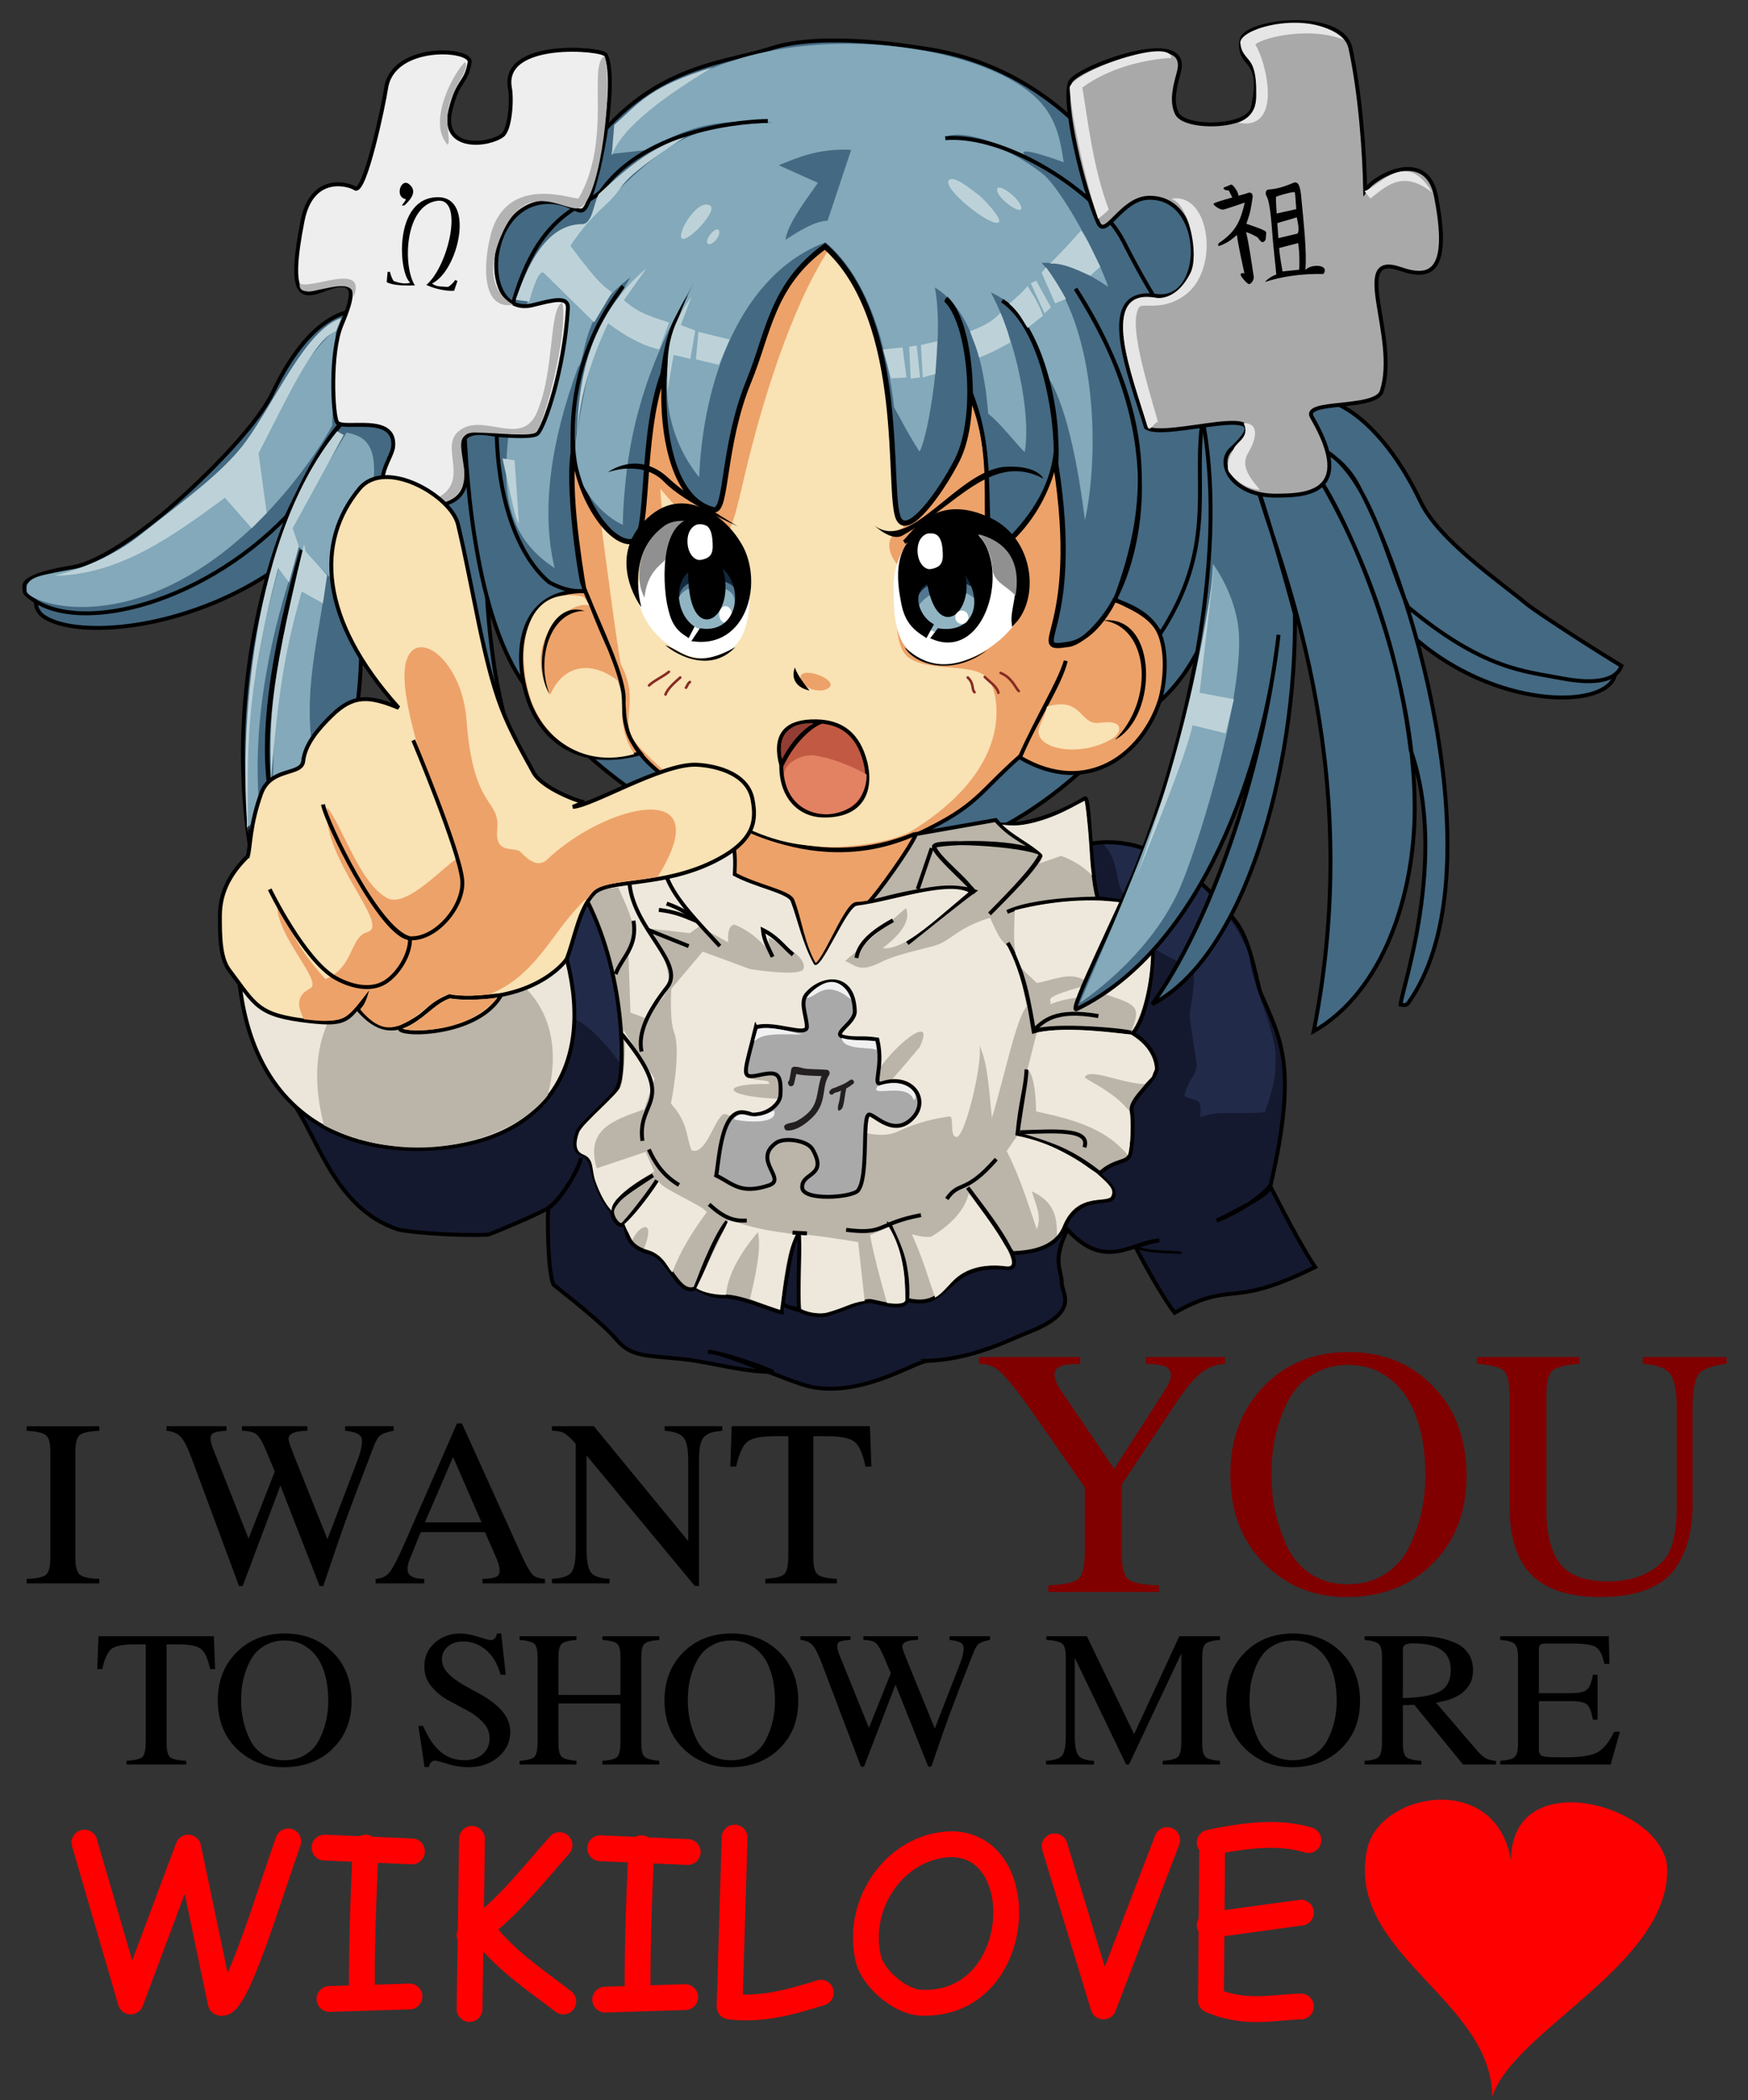 <?xml version="1.0" encoding="UTF-8" standalone="no"?>
<!-- Created with Inkscape (http://www.inkscape.org/) -->

<svg
   xmlns:dc="http://purl.org/dc/elements/1.1/"
   xmlns:cc="http://creativecommons.org/ns#"
   xmlns:rdf="http://www.w3.org/1999/02/22-rdf-syntax-ns#"
   xmlns:svg="http://www.w3.org/2000/svg"
   xmlns="http://www.w3.org/2000/svg"
   xmlns:sodipodi="http://sodipodi.sourceforge.net/DTD/sodipodi-0.dtd"
   xmlns:inkscape="http://www.inkscape.org/namespaces/inkscape"
   version="1.0"
   width="677"
   height="813"
   id="svg2"
   sodipodi:version="0.32"
   inkscape:version="0.47pre4 r22446"
   sodipodi:docname="Wikipe-tan_guignol.svg"
   inkscape:output_extension="org.inkscape.output.svg.inkscape">
  <rect width="100%" height="100%" fill="#333333" stroke="none"/>
  <sodipodi:namedview
     inkscape:window-height="694"
     inkscape:window-width="1366"
     inkscape:pageshadow="2"
     inkscape:pageopacity="0.0"
     guidetolerance="10.0"
     gridtolerance="10.0"
     objecttolerance="10.0"
     borderopacity="1.0"
     bordercolor="#666666"
     pagecolor="#ffffff"
     id="base"
     showgrid="false"
     inkscape:zoom="0.80497862"
     inkscape:cx="368.1333"
     inkscape:cy="550.87549"
     inkscape:window-x="0"
     inkscape:window-y="25"
     inkscape:current-layer="svg2"
     inkscape:window-maximized="1"
     showguides="true"
     inkscape:guide-bbox="true"
     inkscape:object-paths="false"
     inkscape:snap-nodes="false" />
  <defs
     id="defs5" />
  <g
     id="g3711"
     transform="translate(88.878,100.214)">
    <g
       transform="matrix(1.52,0,0,1.52,-128.874,-91.728)"
       id="g3427">
      <path
         style="fill:#15192f;fill-opacity:1;fill-rule:evenodd;stroke:#000000;stroke-width:1px;stroke-linecap:butt;stroke-linejoin:miter;stroke-opacity:1"
         d="m 262.351,341.036 c 11.948,-0.453 20.855,-5.32 26.045,-7.335 13.418,-5.208 8.372,-10.023 8.447,-12.621 0.084,-2.904 -2.632,-5.554 1.471,-13.499 9.598,10.572 16.275,3.268 23.395,2.728 -1.582,0.19 -4.752,1.134 -6.078,1.615 2.453,4.952 7.415,13.513 9.97,16.83 15.418,-8.625 13.537,-0.619 35.807,-11.627 -2.296,-3.481 -5.993,-9.886 -11.449,-20.69 -0.64,0.964 -5.634,5.703 -13.638,8.868 13.21,-6.571 13.035,-7.467 13.667,-8.662 7.215,-31.153 2.577,-37.424 -2.507,-49.459 -0.771,-1.825 -2.389,-12.552 -5.808,-17.353 -2.555,-3.587 -18.332,-25.205 -39.413,-20.16 -43.056,-2.034 -119.091,-9.436 -138.227,11.667 -4.38,34.257 -56.088,35.272 -63.533,53.387 6.487,8.24 10.758,27.485 27.268,32.808 1.685,0.543 13.653,1.731 22.977,1.339 0.15,-0.006 13.458,-5.46 15.309,-6.854 3.31,-2.19 8.266,-10.633 8.251,-12.785 0,1.923 -4.856,10.695 -8.219,12.8 -0.408,0.255 -0.222,18.041 1.415,19.677 3.184,2.61 12.092,9.401 15.95,13.946 3.755,4.424 7.766,3.948 16.591,4.871 7.741,0.809 15.1,3.305 23.273,3.288 -2.126,-1.113 -13.244,-5.008 -16.569,-5.094 3.467,-0.343 20.874,7.843 26.361,8.923 12.735,2.506 25.975,-6.149 29.246,-6.607 z"
         id="path3403"
         sodipodi:nodetypes="cssccccccccsscccssccscssccsc" />
      <path
         style="fill:#212b49;fill-opacity:1;fill-rule:evenodd;stroke:none"
         d="m 170.505,254.143 c 3.352,-2.349 12.14,8.237 14.908,12.683 11.477,7.275 -8.358,-66.253 -13.325,-43.399 -1.446,3.271 -3.13,25.251 -1.582,30.716 z m 137.038,-44.677 c 4.896,5.304 2.012,11.547 6.987,14.213 0.021,5.704 -0.577,10.58 15.385,17.096 -0.094,1.318 1.708,-0.422 -0.401,11.35 -0.337,1.879 1.811,12.411 1.704,13.729 -0.23,2.82 -1.955,2.988 -3.139,7.67 2.265,1.514 4.881,-0.238 3.986,5.381 5.124,-1.771 8.613,-0.606 16.513,-1.198 1.782,-4.914 2.865,-8.38 2.756,-14.423 -0.118,-6.574 -6.033,-18.324 -6.534,-24.194 -0.555,-6.499 -15.903,-30.139 -37.258,-29.623 z"
         id="path3407"
         sodipodi:nodetypes="cccccccsscccssc" />
    </g>
    <path
       sodipodi:nodetypes="cc"
       id="path3697"
       d="m 351.566,382.588 c 3.612,1.978 10.997,1.691 17.091,2.179"
       style="fill:none;stroke:#000000;stroke-width:1px;stroke-linecap:butt;stroke-linejoin:miter;stroke-opacity:1" />
  </g>
  <path
     style="fill:#446982;fill-opacity:1;fill-rule:evenodd;stroke:#000000;stroke-width:1.52px;stroke-linecap:butt;stroke-linejoin:miter;stroke-opacity:1"
     d="m 147.847,136.776 c -8.162,0.129 -20.766,6.067 -34.438,27.656 -8.688,13.719 -35.683,33.617 -47.594,41.281 -14.95,9.62 -28.965,16.214 -37.781,16.531 -13.083,0.47 -14.014,8.574 -14.125,11.156 -0.08,1.866 1.354,4.069 2.688,5.031 20.778,14.996 126.86,-3.302 139.312,-99.156 -1.554,-1.417 -4.352,-2.559 -8.062,-2.5 z m 32,13.906 c -62.038,74.124 -3.578,164.543 21.531,169.656 1.611,0.328 4.182,-0.114 5.5,-1.438 1.823,-1.831 7.178,-7.999 -1.344,-17.938 -5.743,-6.697 -10.41,-21.488 -13.469,-39 -2.437,-13.952 -6.105,-47.282 -1.906,-62.969 9.611,-35.906 -3.607,-47.73 -10.312,-48.312 z"
     id="path3762" />
  <path
     sodipodi:nodetypes="cssssscccsss"
     d="M 202.971,264.878 C 168.799,216.313 181.181,80.577 183.354,98.075 c 0.615,4.954 1.198,-15.482 10.95,-24.058 7.703,-6.774 24.023,-1.118 25.938,-4.363 26.349,-44.653 57.487,-44.167 78.557,-50.978 20.266,-6.551 54.805,-0.508 58.948,0.07 28.237,3.936 49.065,18.461 61.789,31.615 15.671,17.574 45.678,14.436 53.435,36.392 6.122,39.14 13.656,56.861 13.48,94.217 -7.51,39.784 -18.639,67.522 -28.874,81.245 -9.619,12.898 -17.357,14.563 -28.698,26.394 -86.339,90.074 -187.856,30.345 -225.907,-23.731 z"
     style="fill:#446982;fill-opacity:1;fill-rule:evenodd;stroke:#000000;stroke-width:1.52;stroke-linecap:butt;stroke-linejoin:miter;stroke-miterlimit:4;stroke-opacity:1;stroke-dasharray:none"
     id="path2946" />
  <g
     id="g3870"
     transform="translate(88.878,100.214)">
    <path
       sodipodi:nodetypes="ccsccsccscccscccscsssccssssssssssssssssccsssssssssssssssssssssscsssssssssssssssssssssssssscsssscssssccsssscscsssssssssssssscsscccsccccccscccssc"
       id="path2957"
       d="m 149.813,157.812 c -0.179,-0.516 -0.37,-1.038 -0.562,-1.562 -0.789,-2.236 -1.671,-4.576 -2.906,-7.25 -1.294,-2.803 -4.064,-9.342 -6.125,-14.625 l -2.472,-5.723 c -25.48,-0.589 -28.224,23.838 -22.028,42.035 0.541,1.59 9.278,29.787 43.281,20.75 -1.005,-1.262 -1.878,-2.621 -2.688,-4.031 -0.276,-0.452 -0.551,-0.907 -0.781,-1.344 -0.445,-0.885 -0.835,-1.802 -1.188,-2.75 -0.247,-0.695 -0.429,-1.41 -0.594,-2.094 -0.595,-2.115 -0.91,-4.393 -0.969,-6.922 -0.018,-1.039 -0.201,-1.904 -0.125,-2.922 0.275,-3.691 -1.079,-8.478 -2.844,-13.562 -0.162,-0.496 -0.38,-1.046 -0.562,-1.562 -2.576,-7.028 -5.894,-14.566 -9.031,-21.875 -0.595,-1.575 -1.271,-3.109 -1.924,-4.651 -0.67,-1.58 -1.316,-3.169 -1.826,-4.818 -0.57,-3.259 -1.268,-6.819 -2.312,-15.312 -0.711,-5.781 -1.324,-12.145 -1.625,-18.188 -0.15,-3.021 -0.235,-5.961 -0.188,-8.719 0.048,-2.758 0.221,-5.318 0.531,-7.594 -0.053,-1.956 0.009,-3.823 0.031,-5.719 0.092,1.088 0.114,2.224 0.25,3.281 0.328,2.548 0.789,5.025 1.344,7.375 0.555,2.35 1.2,4.594 1.938,6.719 0.738,2.125 1.56,4.129 2.438,6 0.878,1.871 1.839,3.597 2.812,5.188 0.974,1.591 1.973,3.03 3,4.312 1.027,1.282 2.057,2.428 3.094,3.375 1.037,0.947 2.09,1.698 3.094,2.281 1.003,0.583 1.98,0.995 2.906,1.188 0.927,0.192 1.787,0.164 2.594,-0.062 0.384,-0.108 0.75,-0.337 1.062,-0.719 0.313,-0.381 0.592,-0.901 0.844,-1.531 0.503,-1.26 0.893,-2.987 1.219,-5.094 0.651,-4.214 1.034,-9.931 1.5,-16.344 0.466,-6.413 0.986,-13.533 1.969,-20.562 0.491,-3.515 1.092,-7.003 1.844,-10.375 0.752,-3.372 1.68,-6.625 2.781,-9.656 0.963,-4.233 1.357,-18.397 10.837,-30.735 -9.581,12.318 -9.302,25.734 -9.587,29.141 -0.378,4.524 -0.471,9.232 -0.281,13.906 0.095,2.337 0.25,4.679 0.5,6.969 0.25,2.29 0.587,4.533 1,6.719 0.413,2.186 0.916,4.319 1.5,6.344 0.584,2.025 1.236,3.942 2,5.75 0.764,1.808 1.641,3.497 2.594,5.031 0.952,1.534 2.007,2.921 3.156,4.125 1.149,1.204 2.396,2.215 3.75,3.031 1.354,0.816 2.807,1.44 4.375,1.812 0.319,0.076 0.606,0.035 0.875,-0.094 0.269,-0.129 0.522,-0.337 0.75,-0.656 0.456,-0.639 0.838,-1.648 1.188,-2.969 0.698,-2.642 1.247,-6.536 1.969,-11.25 0.722,-4.714 1.622,-10.275 2.969,-16.188 0.673,-2.956 1.464,-6.001 2.406,-9.094 0.942,-3.092 2.027,-6.225 3.312,-9.344 1.916,-4.65 3.421,-9.322 4.938,-13.938 1.516,-4.615 3.033,-9.17 4.969,-13.625 0.968,-2.227 2.055,-4.43 3.281,-6.594 1.226,-2.164 2.6,-4.291 4.188,-6.375 1.587,-2.084 3.387,-4.105 5.438,-6.094 2.051,-1.989 4.352,-3.934 6.969,-5.812 2.033,1.792 3.9,3.737 5.625,5.812 1.725,2.075 3.306,4.284 4.75,6.594 1.444,2.31 2.748,4.722 3.938,7.219 1.189,2.497 2.258,5.083 3.219,7.719 0.961,2.636 1.834,5.304 2.594,8.031 0.76,2.727 1.415,5.51 2,8.281 1.169,5.542 2.026,11.103 2.656,16.531 0.63,5.428 1.041,10.724 1.344,15.656 0.303,4.932 0.498,9.51 0.688,13.562 0.189,4.053 0.368,7.553 0.656,10.344 0.144,1.395 0.323,2.617 0.531,3.625 0.209,1.008 0.45,1.802 0.75,2.375 0.213,0.407 0.441,0.734 0.719,0.969 0.278,0.235 0.602,0.393 0.938,0.469 0.671,0.151 1.453,0.003 2.312,-0.406 0.859,-0.409 1.789,-1.072 2.781,-1.938 0.992,-0.865 2.024,-1.938 3.094,-3.156 2.139,-2.437 4.388,-5.488 6.5,-8.719 2.112,-3.231 4.11,-6.645 5.75,-9.844 1.099,-2.144 1.997,-4.597 2.719,-7.25 0.722,-2.653 1.253,-5.522 1.625,-8.5 0.372,-2.978 0.577,-6.068 0.625,-9.188 0.048,-3.119 -0.064,-6.267 -0.312,-9.344 -0.248,-3.076 -0.638,-6.057 -1.156,-8.906 -0.519,-2.85 -1.144,-5.561 -1.906,-8 -0.762,-2.439 -1.646,-4.625 -2.625,-6.469 -0.979,-1.844 -2.05,-3.341 -3.219,-4.406 0.813,0.685 1.541,1.484 2.219,2.375 0.678,0.891 1.284,1.872 1.844,2.969 1.119,2.193 2.042,4.797 2.781,7.812 0.739,3.016 1.295,6.443 1.781,10.281 0.486,3.838 0.89,8.089 1.25,12.75 0.894,2.262 1.655,4.499 2.312,6.719 0.657,2.219 1.197,4.416 1.656,6.594 0.919,4.356 1.486,8.653 1.844,12.844 0.357,4.191 0.521,8.283 0.625,12.312 0.104,4.03 0.154,7.972 0.312,11.844 l 8.875,5.562 c 2.908,-2.99 5.345,-5.942 7.406,-8.812 2.061,-2.871 3.754,-5.654 5.094,-8.375 1.34,-2.721 2.349,-5.365 3.094,-7.906 0.745,-2.542 1.226,-4.98 1.5,-7.312 0.214,-1.817 0.192,-3.514 0.188,-5.188 0.068,0.632 0.209,1.2 0.25,1.875 0.123,2 0.1,4.238 -0.094,6.938 0.654,4.143 1.18,8.034 1.594,11.719 0.414,3.685 0.729,7.154 0.938,10.406 0.417,6.505 0.44,12.167 0.25,17.094 -0.19,4.926 -0.61,9.107 -1.125,12.656 -0.515,3.549 -1.131,6.471 -1.688,8.844 -0.557,2.372 -1.059,4.196 -1.375,5.594 -0.316,1.397 -0.427,2.377 -0.219,3 0.104,0.312 0.274,0.532 0.562,0.688 0.288,0.156 0.68,0.256 1.188,0.281 1.015,0.051 2.52,-0.148 4.625,-0.469 1.437,-0.219 2.857,-0.713 4.281,-1.438 1.425,-0.724 2.84,-1.682 4.219,-2.875 1.379,-1.193 2.732,-2.624 4.031,-4.25 1.3,-1.626 2.563,-3.446 3.75,-5.469 0.51,-0.869 0.953,-1.907 1.438,-2.844 6.38,1.994 12.506,5.163 15.938,10.094 5.454,7.837 3.617,23.028 1.5,29.344 -6.612,19.725 -27.473,37.079 -54,21.469 7.266,-16.65 14.762,-27.825 17.781,-37.375 -2.527,9.686 -11.304,22.419 -17.578,36.797 -16.481,14.455 -16.261,19.271 -40.266,30.516 -0.515,0.241 -1.043,0.43 -1.562,0.656 0.407,-0.121 0.878,-0.258 1.281,-0.375 -5.406,12.731 -30.742,44.816 -36.969,55.406 -4.265,-0.835 -33.391,-2.851 -38.469,-1.562 0,-3.021 5.034,-55.748 4.625,-58.938 1.131,0.578 33.422,20.222 70.498,4.486 -41.916,18.729 -79.67,-9.635 -85.123,-13.705 -6.577,-4.91 -15.406,-10.017 -21.344,-17.469 0.054,-0.014 0.102,-0.017 0.156,-0.031 -1.204,-1.437 -2.071,-2.733 -2.844,-4 -0.258,-0.449 -0.547,-0.878 -0.781,-1.344 -0.493,-0.936 -0.871,-1.861 -1.188,-2.75 -0.249,-0.669 -0.396,-1.391 -0.594,-2.094"
       style="fill:#eda269;fill-opacity:1;fill-rule:evenodd;stroke:#000000;stroke-width:1.52px;stroke-linecap:butt;stroke-linejoin:miter;stroke-opacity:1" />
    <path
       sodipodi:nodetypes="ccccscccsccccssssssscccssssscccsssssssssssscccssccsccsscc"
       d="m 150.209,163.148 c -10.506,-8.015 -21.126,-5.697 -25.913,5.49 -11.81,-20.334 7.065,-36.663 14.933,-34.478 0,0 -0.102,-1.054 -2.212,-3.39 -25.676,-5.27 -25.9,26.505 -19.54,41.794 6.674,16.045 22.127,23.957 39.32,19.132 -8.027,-12.319 -2.385,-20.409 -6.588,-28.549 z M 232.094,-3.562 c -14.89,22.896 -26.141,60.311 -32.281,86.219 -6.295,26.559 -7.151,36.093 -26.719,13.531 l -6.25,-7.188 0.688,9.531 c -1.196,3.45 -4.518,4.203 -8.25,4.094 -0.287,1.605 -0.589,3.128 -1,4.156 -0.252,0.63 -0.531,1.15 -0.844,1.531 -0.313,0.381 -0.678,0.611 -1.062,0.719 -0.806,0.226 -1.667,0.255 -2.594,0.062 -0.927,-0.192 -1.903,-0.604 -2.906,-1.188 -1.003,-0.583 -2.057,-1.335 -3.094,-2.281 -1.037,-0.947 -2.067,-2.093 -3.094,-3.375 -0.013,-0.017 -0.018,-0.046 -0.031,-0.062 -0.351,0.359 -0.594,0.824 -0.594,1.5 3.145,22.993 5.088,39.217 7.438,53.031 8.727,16.703 -2.851,22.056 8.031,33.094 38.018,38.561 62.563,36.807 69.594,37.688 7.25,0.908 27.637,-1.373 35.438,-6.25 42.292,-26.442 31.915,-54.729 30,-57.781 -4.936,-7.867 -21.476,-2.863 -31.156,-8.875 -9.68,-6.012 -2.145,-38.528 -4.844,-36.312 -2.263,-2.925 -6.67,-10.317 2.688,-14.438 -0.516,-0.223 -0.902,-1.194 -1.25,-2.5 -0.212,-0.214 -0.392,-0.457 -0.562,-0.781 -0.3,-0.573 -0.541,-1.367 -0.75,-2.375 -0.209,-1.008 -0.387,-2.23 -0.531,-3.625 -0.288,-2.791 -0.467,-6.291 -0.656,-10.344 -0.189,-4.053 -0.385,-8.631 -0.688,-13.562 -0.303,-4.932 -0.714,-10.228 -1.344,-15.656 -0.63,-5.428 -1.487,-10.99 -2.656,-16.531 -0.585,-2.771 -1.24,-5.554 -2,-8.281 -0.76,-2.727 -1.633,-5.395 -2.594,-8.031 -0.961,-2.636 -2.03,-5.222 -3.219,-7.719 -1.189,-2.497 -2.494,-4.909 -3.938,-7.219 -1.444,-2.31 -3.025,-4.519 -4.75,-6.594 -1.216,-1.463 -2.602,-2.768 -3.969,-4.094 -0.087,-0.024 -0.163,-0.071 -0.25,-0.094 z m -8.531,163.781 c 3.893,-0.179 10.986,3.23 8.875,5.5 -3.058,3.288 -11.745,0.278 -11.25,-3.938 0.121,-1.034 1.077,-1.503 2.375,-1.562 z M 322,172.438 c -0.269,5.2e-4 -0.557,0.013 -0.844,0.031 -1.309,0.083 -2.79,0.326 -4.531,0.844 -0.674,3.172 -1.886,4.895 -3.156,8.531 -1.903,8.124 16.485,11.435 28.688,3.719 3.022,-1.911 4.991,-7.395 -5.031,-5.969 -6.816,0.97 -6.8,-7.172 -15.125,-7.156 l 0,5e-5 z"
       style="fill:#f9e2b4;fill-opacity:1;stroke:none"
       id="path3846" />
    <path
       d="m 224.639,167.118 c -1.307,-1.657 -4.927,-6.141 -5.63,-8.973 -1.306,3.084 -0.677,7.54 5.63,8.973 z m 118.291,19.064 c 16.765,-8.823 16.785,-48.478 -4.497,-46.222 17.653,2.386 20.147,30.465 4.497,46.222 z M 124.022,168.62 c -7.274,-11.614 -0.891,-36.852 13.554,-32.351 -13.513,0.011 -18.975,18.862 -13.554,32.351 z"
       style="fill:#000000;fill-opacity:1;stroke:none"
       id="path3760" />
    <g
       id="g3787">
      <g
         id="g3734">
        <g
           id="g2945">
          <path
             id="path4252"
             style="fill:#ffffff;fill-opacity:1;fill-rule:evenodd;stroke:none"
             d="m 179.485,98.446 c 18.757,0.041 22.579,19.904 21.955,33.891 -0.624,13.988 -5.417,21.383 -17.283,22.181 -10.22,0.688 -26.43,-11.816 -25.807,-25.804 0.624,-13.988 2.75,-30.31 21.134,-30.269 z m 129.318,29.699 c -0.292,17.691 -24.194,30.884 -35.012,28.721 -15.244,-3.048 -16.602,-14.155 -16.602,-29.919 0,-15.764 12.532,-27.668 24.104,-27.668 11.571,0 27.853,8.099 27.51,28.866 z"
             sodipodi:nodetypes="csssscssss" />
          <path
             id="path3696"
             style="fill:#12293e;fill-opacity:1;fill-rule:evenodd;stroke:none"
             d="m 197.219,123.009 c 0,3.225 -2.853,9.085 -13.854,9.896 -4.502,0.332 -11.624,-0.387 -11.016,-5.842 0.357,-3.205 4.551,-10.318 9.8,-10.301 9.953,0.032 15.07,3.022 15.07,6.247 z m 92.613,1.271 c 0,4.146 -3.14,7.511 -7.01,7.511 -3.869,0 -17.888,0.766 -17.888,-3.38 0,-4.146 14.018,-11.641 17.888,-11.641 3.869,0 7.01,3.365 7.01,7.511 z"
             sodipodi:nodetypes="csssscsssc" />
          <path
             sodipodi:nodetypes="csssscssss"
             d="m 196.408,130.306 c 0,3.225 -0.015,10.098 -11.016,10.909 -4.502,0.332 -11.624,-5.658 -11.016,-11.112 0.357,-3.205 4.551,-6.061 9.8,-6.044 9.953,0.032 12.232,3.022 12.232,6.247 z m 93.936,0.908 c 0.016,6.58 -13.468,9.438 -17.337,9.438 -3.869,0 -7.01,-3.365 -7.01,-7.511 0,-4.146 5.344,-8.612 11.416,-8.888 3.865,-0.175 12.919,2.065 12.931,6.96 z"
             style="fill:#527790;fill-opacity:1;fill-rule:evenodd;stroke:none"
             id="path3694" />
          <path
             id="path4129"
             style="fill:#91b4c3;fill-opacity:1;fill-rule:evenodd;stroke:none"
             d="m 195.649,132.741 c 0,3.225 -0.015,10.098 -11.016,10.909 -4.502,0.332 -11.624,-5.658 -11.016,-11.112 0.357,-3.205 4.551,-6.061 9.8,-6.044 9.953,0.032 12.232,3.022 12.232,6.247 z m 94.349,1.872 c 0,4.146 -9.061,10.678 -12.931,10.678 -3.869,0 -11.278,-3.916 -11.278,-8.061 0,-4.146 7.547,-9.438 12.242,-9.438 4.833,0 11.967,2.676 11.967,6.822 z"
             sodipodi:nodetypes="csssscsssc" />
          <path
             style="fill:#000000;fill-opacity:1;fill-rule:evenodd;stroke:#000000;stroke-width:1.52px;stroke-linecap:round;stroke-linejoin:miter;stroke-opacity:1"
             d="m 261.377,109.616 c 9.895,-5.137 13.391,-12.254 32.557,-1.567 18.284,10.195 8.852,25.114 9.738,32.692 9.284,-9.703 7.099,-31.84 -8.989,-39.639 -21.176,-10.267 -29.77,5.518 -33.306,8.514 z"
             id="path3950"
             sodipodi:nodetypes="cscsc" />
          <path
             style="fill:#919090;fill-opacity:1;fill-rule:evenodd;stroke:none"
             d="m 160.733,131.154 c 1.003,-9.777 6.146,-12.455 7.99,-14.614 2.549,-8.414 5.317,-12.268 11.001,-15.102 -16.173,-3.319 -25.357,17.959 -18.991,29.715 z m 129.514,-24.541 c 5.436,7.692 4.839,11.071 5.42,14.59 1.383,4.585 5.895,5.745 8.753,9.231 2.887,-16.83 -7.383,-21.969 -14.173,-23.821 z"
             id="path4192"
             sodipodi:nodetypes="cccccccc" />
          <path
             style="fill:#000000;fill-opacity:1;stroke:none"
             d="m 159.527,134.73 c -0.004,0.429 -15.284,-20.306 3.851,-35.676 15.636,-12.559 32.325,5.23 34.459,10.946 0,0 -19.566,-13.734 -29.595,-6.486 -14.925,10.786 -8.716,31.216 -8.716,31.216 z"
             id="path3692"
             sodipodi:nodetypes="cscsc" />
          <path
             sodipodi:type="arc"
             style="fill:#ffffff;fill-opacity:1;stroke:none"
             id="path3698"
             sodipodi:cx="188.20946"
             sodipodi:cy="140.10135"
             sodipodi:rx="2.4557159"
             sodipodi:ry="3.2035246"
             d="m 190.665,140.101 c 0,1.769 -1.099,3.204 -2.456,3.204 -1.356,0 -2.456,-1.434 -2.456,-3.204 0,-1.769 1.099,-3.204 2.456,-3.204 1.356,0 2.456,1.434 2.456,3.204 z"
             transform="translate(3.905,-2.451)" />
          <path
             sodipodi:nodetypes="cscsccscsc"
             id="path2939"
             style="fill:#000000;fill-opacity:1;stroke:none"
             d="m 249.928,103.329 c 0,0 6.391,6.137 10.664,3.792 20.487,-11.239 34.728,-32.709 54.658,-22.04 0,0 -2.264,-5.213 -14.425,-4.608 -18.549,0.923 -36.798,33.316 -50.898,22.855 z M 146.417,82.658 c 0,0 11.72,-9.045 23.721,2.31 7.884,7.459 26.566,18.492 26.566,18.492 0,0 -20.653,-9.094 -28.261,-17.038 C 159.91,77.511 146.417,82.658 146.417,82.658 z" />
          <path
             id="path2919"
             style="fill:#000000;fill-opacity:1;fill-rule:evenodd;stroke:#000000;stroke-width:1.52px;stroke-linecap:butt;stroke-linejoin:miter;stroke-opacity:1"
             d="m 273.742,103.821 c -17.469,4.114 -14.319,21.832 -12.781,29.584 1.357,6.838 4.355,9.535 8.702,12.311 l 2.155,-3.935 c -5.554,-3.363 -9.214,-13.351 -1.035,-16.994 4.39,25.62 18.992,8.157 12.145,-5.897 10.794,10.968 7.526,27.169 -8.269,24.94 l -2.077,2.732 c 25.132,10.339 33.347,-50.127 1.16,-42.74 z m -2.955,1.697 c 1.338,0 5.397,-0.653 6.086,6.351 0.471,4.794 0.257,8.043 -5.073,8.954 -2.956,0.506 -5.852,-2.74 -6.055,-7.333 -0.274,-6.208 3.703,-7.972 5.041,-7.972 z m -86.432,-4.423 c -17.603,-3.496 -15.682,24.557 -14.144,32.309 1.357,6.838 2.992,9.535 7.339,12.311 l 1.61,-3.117 c -6.917,-4.998 -8.396,-17.984 -0.762,-22.717 -0.515,32.433 18.992,17.422 11.054,-2.082 11.612,7.152 8.889,28.259 -6.907,26.03 l -2.349,3.549 c 25.95,2.981 28.714,-41.406 4.158,-46.282 z m -2.682,0.88 c 1.338,0 5.397,-0.653 6.086,6.351 0.471,4.794 0.257,8.043 -5.073,8.954 -2.956,0.506 -5.852,-2.74 -6.055,-7.333 -0.274,-6.208 3.703,-7.972 5.041,-7.972 z"
             sodipodi:nodetypes="csccccccccsssccsccccccccsssc" />
        </g>
        <path
           d="m 261.526,150.359 c 3.021,5.907 17.542,12.042 31.988,1.1 -17.283,10.222 -26.36,3.914 -31.988,-1.1 z m -92.71,-0.859 c 2.079,2.138 16.443,12.042 27.121,0.786 -15.87,8.966 -20.079,1.873 -27.121,-0.786 z"
           style="fill:#000000;fill-opacity:1;stroke:none"
           id="path3731" />
      </g>
      <path
         sodipodi:type="arc"
         style="fill:#ffffff;fill-opacity:1;stroke:none"
         id="path3785"
         sodipodi:cx="284.37137"
         sodipodi:cy="139.41275"
         sodipodi:rx="1.464825"
         sodipodi:ry="1.5136524"
         d="m 285.836,139.413 c 0,0.836 -0.656,1.514 -1.465,1.514 -0.809,0 -1.465,-0.678 -1.465,-1.514 0,-0.836 0.656,-1.514 1.465,-1.514 0.809,0 1.465,0.678 1.465,1.514 z"
         transform="matrix(1.731,0,0,1.708,-208.6,-99.373)" />
    </g>
    <g
       transform="translate(-39.872,3.122)"
       id="g2932"
       style="stroke:#000000;stroke-width:1.52;stroke-miterlimit:4;stroke-opacity:1;stroke-dasharray:none">
      <path
         style="fill:#c25a43;fill-opacity:1;fill-rule:evenodd;stroke:#000000;stroke-width:1.52;stroke-linecap:butt;stroke-linejoin:miter;stroke-miterlimit:4;stroke-opacity:1;stroke-dasharray:none"
         d="m 253.577,193.014 c -0.042,12.689 7.593,19.076 15.829,19.331 16.938,0.525 19.782,-11.65 16.091,-22.829 -3.253,-9.852 -10.069,-13.984 -20.279,-13.594 -10.047,0.384 -14.68,5.557 -11.597,17.14 4.743,-10.075 11.98,-15.845 15.421,-16.919 -8.961,2.886 -15.603,15.957 -15.465,16.87 z"
         id="path3039"
         sodipodi:nodetypes="csssccc" />
      <path
         id="path3893"
         style="fill:#e38263;fill-opacity:1;fill-rule:evenodd;stroke:none"
         d="m 254.814,197.645 c -1.322,-5.122 6.718,-9.372 11.88,-8.5 9.253,1.563 17.207,5.78 19.938,7.324 0.21,19.145 -28.688,21.507 -31.819,1.176 z"
         sodipodi:nodetypes="cscc" />
      <path
         id="path3895"
         style="fill:#923d33;fill-opacity:1;fill-rule:evenodd;stroke:none"
         d="m 253.947,190.478 c -2.315,-9.141 3.514,-14.754 11.996,-13.601 -5.695,2.509 -10.26,10.153 -11.996,13.601 z"
         sodipodi:nodetypes="ccc" />
    </g>
  </g>
  <g
     id="g4607"
     transform="translate(88.878,100.214)">
    <g
       id="g4433">
      <g
         id="g4042" />
    </g>
  </g>
  <g
     transform="matrix(0.989,-0.004,-0.012,1.012,74.112,117.873)"
     style="font-size:41.465px;font-style:normal;font-variant:normal;font-weight:normal;font-stretch:normal;text-align:start;line-height:125%;writing-mode:lr-tb;text-anchor:start;fill:#000000;fill-opacity:1;stroke:none;font-family:Nimbus Roman No9 L;-inkscape-font-specification:Nimbus Roman No9 L"
     id="text4072" />
  <path
     id="path2944"
     style="fill:#446982;fill-opacity:1;fill-rule:evenodd;stroke:#000000;stroke-width:1.52px;stroke-linecap:butt;stroke-linejoin:miter;stroke-opacity:1"
     d="m 159.272,150.259 c -20.986,-5.237 -39.259,30.361 -48.314,49.699 -33.739,34.928 -82.9,46.398 -100.453,30.353 -1.214,-1.11 -0.933,-1.446 -1.077,-3.309 -0.199,-2.577 5.422,-5.315 18.355,-7.349 8.715,-1.371 21.837,-9.59 35.526,-20.931 10.907,-9.036 35.325,-32.035 42.307,-46.697 15.982,-33.559 33.698,-33.972 39.18,-30.065 5.679,10.455 24.1,8.564 18.204,20.217 -5.896,11.653 7.131,20.025 8.485,22.227 1.354,2.202 5.397,12.401 -5.182,20.113 -7.129,5.197 -9.966,21.806 -22.057,34.839 -11.283,12.163 9.942,82.257 -37.117,96.586 -7.064,-20.74 -3.291,-52.963 9.681,-102.985 -35.079,122.116 9.561,121.768 9.426,128.84 -0.249,13.088 -20.529,12.696 -23.357,12.282 -29.256,-95.484 20.865,-213.523 56.392,-203.82 z"
     sodipodi:nodetypes="ccssssscccssccscc" />
  <path
     sodipodi:nodetypes="cccc"
     id="path3728"
     d="m 514.496,181.573 c 11.873,89.478 105.189,99.666 110.896,80.033 -35.543,0.683 -67.952,-36.415 -91.583,-69.949 -19.886,-31.403 -14.339,-14.62 -19.313,-10.084 z"
     style="fill:#446982;fill-opacity:1;fill-rule:evenodd;stroke:#000000;stroke-width:1.52px;stroke-linecap:butt;stroke-linejoin:miter;stroke-opacity:1" />
  <g
     id="g3796"
     transform="translate(88.878,100.214)">
    <g
       transform="translate(-606.739,-107.64)"
       id="g3791">
      <path
         sodipodi:nodetypes="ccsssccsccsscssccssccssscsccscssscccccccccscccccsscccccssscccccssccscc"
         id="path3733"
         d="m 862.587,481.741 c 1.152,3.365 7.575,13.046 6.624,28.912 -1.181,4.71 -12.999,0.13 -14.889,0.404 -5.722,0.831 -8.468,3.008 -16.365,5.212 -1.898,0.53 -6.415,0.39 -9.896,-1.393 -0.828,-0.424 -4.039,-0.873 -6.862,-2.524 1.579,1.046 3.958,1.715 6.122,1.711 -0.434,-10.242 0.386,-28.755 0.183,-28.818 -3.032,-0.935 -6.436,27.271 -6.506,26.992 0,0 -0.46,1.266 -0.392,3.218 -5.825,-1.433 -15.699,-6.247 -22.5,-6.155 -4.111,0.056 -7.796,-1.417 -10.564,-3.201 -0.479,-0.309 6.974,-19.854 11.952,-25.765 -5.199,6.348 -12.095,25.739 -12.436,25.877 -6.788,2.733 -9.981,-11.891 -17.379,-13.786 -9.288,-2.38 -8.663,-7.236 -9.98,-11.17 -0.911,0.725 9.187,-11.136 12.591,-16.882 -1.641,2.762 -8.309,11.782 -12.952,16.844 -1.656,1.806 -4.618,-2.595 -4.433,-4.914 0.184,-2.306 4.076,-7.431 15.838,-13.887 -10.381,6.822 -14.194,9.055 -15.994,13.676 -2.645,-2.527 -5.118,-7.869 -6.4,-11.7 -1.465,-4.379 -0.836,-8.504 -5.118,-10.187 -3.536,-1.39 -2.832,-5.264 -1.688,-8.553 1.197,-3.441 15.911,-14.76 15.84,-18.392 2.1,-3.277 3.557,-40.306 -12.326,-71.507 -17.49,-34.359 14.942,-55.6 55.934,-23.201 1.671,2.178 1.599,8.823 1.312,13.33 8.26,4.591 21.179,6.831 22.447,10.092 2.988,7.69 3.768,16.41 8.344,24.685 2.584,3.689 12.156,-23.132 16.447,-23.294 11.216,-0.423 32.957,-10.034 45.041,-4.86 3.856,1.651 -18.57,-17.009 -14.539,-17.77 8.8,-1.662 33.375,-1.608 41.033,3.262 -2.478,5.204 -10.302,13.478 -19.965,23.209 14.063,-14.123 17.555,-18.177 20.086,-23.106 -4.333,-3.832 -11.428,-6.005 -17.699,-13.217 l -30.855,5.417 c -2.026,5.084 -14.846,22.984 -18.466,26.599 8.318,-2.283 30.633,-8.387 40.908,-4.534 -5.991,4.262 -20.877,16.474 -25.802,20.237 4.64,-3.309 24.016,-20.515 25.057,-20.099 -0.198,-3.208 -13.974,-13.259 -14.655,-17.433 -0.419,-2.57 34.308,-0.973 41.48,2.832 0.495,0.263 -16.068,-10.699 -15.15,-11.287 13.587,0.284 27.477,-7.353 32.15,-10.192 1.911,0.272 1.799,27.666 4.843,38.793 7.862,0.216 -21.924,-0.819 -35.07,5.228 13.087,-5.522 36.056,-5.166 37.02,-5.047 5.51,0.677 8.141,0.952 15.15,2.16 6.933,1.196 5.164,39.445 -3.268,49.586 -0.403,0.484 -25.397,-3.885 -38.635,-0.435 -1.341,-7.416 -2.803,-21.829 -10.043,-34.274 7.006,11.062 10.097,34.203 10.097,34.203 7.525,-3.01 38.052,-0.234 38.264,0.804 7.488,4.122 9.287,10.733 9.358,13.205 0.142,4.943 -10.556,11.924 -9.695,16.79 0.659,3.723 0.431,13.431 -0.713,16.996 -1.085,3.381 -5.572,1.674 -11.641,7.18 -15.734,-12.575 -26.577,-12.476 -31.904,-15.232 1.328,-13.559 3.128,-17.171 3.527,-24.97 -0.313,5.864 -1.414,9.849 -3.531,24.924 4.854,1.886 21.246,5.23 31.482,15.654 4.982,4.421 6.768,6.383 5.427,9.051 -1.549,3.081 -13.336,-1.866 -18.733,11.528 -3.695,9.17 -15.268,9.77 -20.11,9.984 -4.989,-7.479 -13.642,-20.786 -17.35,-25.355 3.601,4.941 25.48,31.993 15.306,31.068 -25.451,-2.314 -20.85,16.589 -38.741,12.396 0.347,-17.584 -3.812,-21.15 -6.62,-28.918 z"
         style="fill:#bab4a9;fill-opacity:1;fill-rule:evenodd;stroke:#000000;stroke-width:1.52px;stroke-linecap:butt;stroke-linejoin:miter;stroke-opacity:1" />
      <g
         id="g3788">
        <path
           sodipodi:nodetypes="cccsscccscccsccscccccccccccscccsccscssscccccccccccccccsssscccccccccccccccccccccccccccccccccccccssccccccccccccccscccscccccccccccccscscc"
           id="path3737"
           d="m 913.822,389.053 c -1.267,-4.787 -3.028,-9.785 -5.656,-15.151 -2.49,-2.863 -2.693,-1.821 -6.854,-11.215 -13.139,4.063 -14.768,8.877 -21.625,10.875 -5.011,1.461 -14.757,3.317 -20.875,6.438 -8.11,4.136 -9.777,0.932 -13.625,-0.562 l 23.531,-20.469 c 1.949,4.536 -1.487,9.761 -9,15.531 6.07,0.607 13.921,-5.384 21.719,-11.906 0.573,-0.479 10.974,-9.284 11.546,-9.766 -8.559,-4.362 -30.039,3.578 -43.056,5.166 -4.291,0.162 -14.251,26.352 -16.834,22.662 -4.577,-8.276 -6.016,-16.558 -9.004,-24.247 -1.268,-3.262 -14.177,-5.503 -22.438,-10.094 0.287,-4.507 0.359,-11.135 -1.312,-13.312 -40.992,-32.399 -72.048,-10.783 -54.558,23.575 1.136,-2.462 0.186,-4.452 11.563,-5.578 3.908,9.136 8.586,16.664 3.938,26.469 l 0.75,21.938 5.812,2.156 c 5.955,-9.668 15.509,-7.627 2.281,-34.594 l 14.906,1.688 3.688,-2.625 11.188,6.188 c -0.372,-4.584 0.632,-6.427 2.312,-6.906 5.883,2.344 9.817,5.96 13.25,9.938 l 0.156,-4.812 c 0,0 14.86,6.158 13.5,11.938 -0.807,3.432 -20.75,0.188 -20.75,0.188 l -18.344,-6.75 -12.156,14.375 c 0,0 -0.811,11.913 1.094,16.969 2.815,7.472 -1.25,27.469 -1.25,27.469 6.547,7.309 5.783,12.196 7.906,18.031 6.17,2.66 9.587,-15.456 13.5,-13.875 22.717,9.177 36.52,1.661 54.344,7.281 0,0 6.963,1.814 11.969,-0.562 7.855,-3.729 14.76,-5.139 20.156,-5.875 1.924,-0.262 -0.138,7.561 2.656,7.938 3.479,0.469 10.743,-30.992 8.812,-35.625 3.461,6.665 3.817,17.996 4.969,28.125 4.499,-14.334 9.527,-39.175 13.5,-43 l -1.709,-8.009 z m -2.585,-12.308 c 1.87,4.643 2.268,5.558 2.268,5.558 l 5.902,5.665 c 6.956,-1.117 14.27,-5.513 20.469,0.562 -21.218,5.729 -13.423,5.743 -15.5,7.719 8.855,-3.375 14.426,-2.601 21.625,-3.906 12.958,4.267 13.679,4.907 9.844,14.812 7.825,-10.93 10.711,-38.731 4.495,-48.871 -16.234,-3.887 -33.39,-2.506 -49.475,1.513 -0.148,5.819 -0.654,11.863 0.372,16.947 z m -152.061,29.188 c 1.848,7.81 -0.401,20.549 -0.699,21.683 -0.816,3.099 -15.198,14.782 -16.394,18.223 -1.144,3.288 -1.849,7.141 1.688,8.531 4.281,1.683 3.109,5.625 4.574,10.004 1.282,3.831 3.762,9.192 6.406,11.719 -0.541,-5.906 16.5,-15.156 16.5,-15.156 l -3.312,-7.594 -18.969,6.344 c -4.553,-15.348 6.824,-18.679 18.406,-22.844 l 4,-11.875 -12.199,-19.035 z m 32.387,70.785 c -0.632,-2.315 -18.047,-9.26 -18.516,-11.997 -6.226,9.793 -12.76,16.173 -13.359,16.528 0.607,1.817 1.582,3.54 3.094,6.219 1.521,-3.341 3.663,-4.908 4.75,-5.031 2.075,-0.235 1.748,3.428 -0.281,8.375 7.79,1.943 8.972,7.356 11.031,9.156 2.996,-8.226 7.83,-15.843 13.281,-23.25 z m 8.594,2.781 c 8.864,3.398 17.01,4.682 25.998,5.734 -4.443,9.24 -4.745,19.184 -6.124,29.247 -5.61,-2.066 -6.835,-2.276 -11.686,-4.263 2.06,-8.756 4.526,-19.378 3.031,-25.781 -8.479,9.907 -11.911,18.334 -12.328,24.25 -4.111,0.056 -8.748,-0.81 -11.516,-2.594 m 65.219,4.938 -2.531,-22.75 c -7.507,-1.349 -14.543,-2.278 -22.155,-3.157 0.585,13.181 -0.618,20.803 0.139,29.046 3.481,1.783 8.008,1.936 9.906,1.406 7.898,-2.204 8.918,-3.714 14.64,-4.545 z m 8.625,0.781 c 0,0 7.055,1.142 7.139,-1.156 -0.198,-10.196 -0.872,-19.109 -6.357,-28.281 l -5e-5,-10e-5 -7.312,3.219 c 1.405,8.405 6.531,26.219 6.531,26.219 z m 50.469,-64.719 c 14.305,2.951 21.732,8.479 30.575,14.342 4.982,4.421 7.202,6.363 5.861,9.031 -1.549,3.081 -13.353,-1.862 -18.75,11.531 -0.602,1.495 -1.417,2.769 -2.375,3.844 0.302,-7.459 -1.268,-13.344 -9.655,-17.248 1.304,4.838 4.029,9.5 1.906,14.719 C 915.932,473.1 912.791,462.821 907.75,453 l 4.094,-5.906 z m 42.859,7.578 c -8.792,-10.69 -21.852,-14.057 -35.547,-16.984 -0.103,-9.022 -1.518,-15.303 -3.375,-16.25 l 3.625,-14.3 c 11.994,-2.584 30.788,0.26 36.637,0.816 4.726,3.387 8.717,7.14 9.127,13.407 -1.847,3.587 0.477,1.535 -3.934,5.687 -6.386,0.062 -15.806,-3.823 -20.392,-3.829 -1.529,-0.002 -2.564,0.379 -2.844,1.406 6.076,3.689 11.794,6.35 17.344,13.031 0.659,3.723 0.503,13.45 -0.641,17.016 z M 940.781,346.281 c -1.139,-6.869 -0.622,-14.576 -2.855,-28.815 -5.436,2.458 -18.326,11.323 -31.926,9.159 3.773,3.978 10.915,7.366 15.173,11.277 0.919,0.844 0.31,2.282 -0.861,3.817 l 8.5,-2.969 c 4.37,1.546 8.421,3.929 11.969,7.531 z m -66.25,60.5 c 1.356,0.068 1.495,1.803 -0.469,5.969 -10.822,13.069 -20.031,22.875 -20.031,22.875 -4.684,-8.031 15.657,-29.087 20.5,-28.844 z m -58.438,11.375 c 7.892,0.376 12.813,16.434 2.594,14.625 -22.022,-1.141 -21.434,-6.088 -3.031,-5.719 0.772,-2.168 -5.128,-0.656 -8,-2.812 2.834,-4.601 5.807,-6.219 8.438,-6.094 z m 62.438,68 c -2.543,0.556 -7.5,-0.938 -7.5,-0.938 4.299,9.482 6.175,16.523 9,24.531 6.824,-3.77 8.239,-14.572 27.765,-12.064 8.079,1.038 -12.078,-25.241 -14.796,-28.155 -1.671,7.245 -8.258,12.936 -14.469,16.625 z"
           style="fill:#eee8dc;fill-opacity:1;fill-rule:evenodd;stroke:none" />
      </g>
    </g>
    <g
       transform="matrix(1.52,0,0,1.52,-124.185,-97.949)"
       id="g6895">
      <path
         style="fill:#a9a9a9;fill-opacity:1;fill-rule:evenodd;stroke:#000000;stroke-width:1px;stroke-linecap:butt;stroke-linejoin:miter;stroke-opacity:1"
         d="m 215.813,260.143 c 4.618,-1.457 13.069,2.553 13.011,-0.148 -0.056,-2.584 -1.792,-6.188 -0.153,-8.166 3.751,-4.528 12.002,-5.743 12.367,4.184 0.114,3.104 -6.16,5.847 -2.785,6.601 2.963,0.662 4.634,0.035 8.528,0.645 1.769,7.49 -1.712,12.094 1.32,11.106 7.789,-2.537 12.508,4.852 7.046,9.487 -4.826,4.095 -9.607,-2.144 -10.622,-1.437 -1.648,1.148 0.048,15.75 -2.657,19.274 -1.399,1.823 -14.042,2.755 -14.235,-0.717 -0.221,-3.996 6.686,-2.681 2.625,-9.766 -1.299,-2.266 -7.161,-3.136 -9.271,-1.627 -6.189,4.427 2.946,9.257 -1.884,10.834 -7.26,2.372 -9.123,-0.464 -13.386,-2.515 0.761,-4.03 1.246,-16.968 7.087,-16.084 2.463,0.373 1.26,0.818 3.776,0.427 2.511,-0.391 5.375,-2.528 5.506,-4.856 0.352,-6.24 -1.275,-5.941 -6.042,-4.946 -4.318,0.901 -2.904,-1.255 -0.232,-12.297 z"
         id="path3354"
         sodipodi:nodetypes="csssscsssssssscssssc" />
      <g
         id="g13752"
         transform="matrix(0.403,0.045,-0.044,0.42,111.445,6.857)">
        <path
           id="path5114"
           style="fill:#231f20"
           d="m 346.167,601.583 c 0.012,0.005 0.024,0.011 0.036,0.016 0.418,0.19 0.954,0.154 1.189,-0.319 0.123,-0.245 0.244,-0.491 0.367,-0.736 -0.833,0.107 -1.666,0.215 -2.499,0.324 0.074,0.071 0.148,0.142 0.223,0.214 1.286,1.239 3.049,0.304 3.207,-1.37 0.235,-2.498 0.588,-4.97 0.997,-7.442 -0.443,0.461 -0.886,0.921 -1.329,1.381 0.616,-0.102 0.567,-0.162 -0.147,-0.18 0.614,0.314 1.248,0.401 1.917,0.503 1.508,0.23 3.033,0.194 4.55,0.166 4.562,-0.083 9.086,-0.647 13.638,-0.776 -0.554,-0.998 -1.108,-1.996 -1.663,-2.995 -3.938,7.277 -1.107,16.11 -5.27,23.259 -1.978,3.398 -5.179,6.129 -8.322,8.292 -2.201,1.515 -5.27,1.693 -7.21,3.231 -0.537,0.426 -0.834,1.119 -0.445,1.788 0.099,0.169 0.198,0.339 0.296,0.509 0.333,0.572 0.989,1.035 1.654,0.99 6.126,-0.402 11.983,-5.842 15.696,-10.459 2.39,-2.972 3.763,-6.324 4.37,-10.132 0.836,-5.244 -0.064,-10.653 2.538,-15.461 0.688,-1.271 -0.186,-3.037 -1.663,-2.995 -4.197,0.119 -8.383,0.574 -12.583,0.743 -2.735,0.11 -5.835,-0.971 -8.389,-0.317 -0.594,0.152 -1.223,0.731 -1.329,1.381 -0.146,0.89 -0.305,6.906 -0.745,7.329 -0.811,0.781 -0.46,1.994 0.333,2.598 0.206,0.158 0.412,0.314 0.619,0.471 0.144,-0.561 0.288,-1.122 0.432,-1.683 -0.014,-6e-5 -0.026,7.7e-4 -0.039,7.2e-4 -0.793,0.011 -1.26,1.289 -0.43,1.667 l 0,0 z" />
        <path
           id="path7319"
           style="fill:#231f20"
           d="m 373.95,603.31 c 0.549,-0.858 2.005,-1.065 2.889,-1.49 1.319,-0.634 2.537,-1.489 3.879,-2.118 1.915,-0.898 3.249,-2.282 4.82,-3.632 1.465,-1.258 -0.66,-3.365 -2.114,-2.114 -1.81,1.557 -3.364,2.767 -5.57,3.807 -1.433,0.676 -2.642,1.569 -4.141,2.114 -1.035,0.377 -1.732,1.021 -2.28,1.961 -0.954,1.633 1.508,3.048 2.517,1.472 l 0,0 z" />
        <path
           id="path7327"
           style="fill:#231f20"
           d="m 378.539,613.015 c 1.949,-0.699 2.206,-2.707 2.404,-4.55 0.307,-2.869 0.227,-5.769 0.602,-8.631 0.249,-1.908 -2.743,-1.884 -2.989,0 -0.282,2.161 -0.291,4.35 -0.417,6.524 -0.12,2.063 -0.91,4.24 -0.297,6.261 0.084,0.279 0.401,0.504 0.698,0.396 l 0,0 z" />
      </g>
      <path
         style="fill:#f1f1f1;fill-opacity:1;fill-rule:evenodd;stroke:none"
         d="m 215.374,263.67 0.872,-3.032 c 2.385,-0.884 7.738,0.343 11.39,1.383 -9.512,-0.405 -10.48,0.381 -12.262,1.649 z m 13.4,-11.075 c 2.333,0.26 4.51,-5.206 11.385,0.521 -3.592,-8.742 -10.083,-2.465 -11.385,-0.521 z m 8.91,10.227 c 0.324,3.368 7.891,2.223 8.928,3.142 l -0.393,-2.314 c -3.588,-0.245 -6.777,-0.166 -8.535,-0.828 z m 9.281,12.24 c -2.713,3.31 7.559,-1.247 9.089,3.638 1.812,-1.103 -1.744,-6.245 -9.089,-3.638 z m -26.479,6.275 c 1.206,3.995 -9.276,2.698 -10.303,2.186 2.821,-3.196 3.213,1.437 10.303,-2.186 z"
         id="path6839"
         sodipodi:nodetypes="ccccccccccccccccc" />
    </g>
    <path
       sodipodi:nodetypes="cc"
       id="path3721"
       d="m 242.82,270.627 c 0.701,-4.264 3.722,-8.871 14.161,-14.578"
       style="fill:none;stroke:#000000;stroke-width:1.52;stroke-linecap:butt;stroke-linejoin:miter;stroke-miterlimit:4;stroke-opacity:1;stroke-dasharray:none" />
    <path
       id="path3723"
       d="m 266.561,243.97 5.415,-15.827"
       style="fill:none;stroke:#000000;stroke-width:1.52;stroke-linecap:butt;stroke-linejoin:miter;stroke-miterlimit:4;stroke-opacity:1;stroke-dasharray:none" />
    <path
       sodipodi:nodetypes="cc"
       id="path3725"
       d="m 336.533,293.118 c -16.951,-2.949 -21.259,2.028 -24.99,5.415"
       style="fill:none;stroke:#000000;stroke-width:1.52;stroke-linecap:butt;stroke-linejoin:miter;stroke-miterlimit:4;stroke-opacity:1;stroke-dasharray:none" />
    <path
       sodipodi:nodetypes="cc"
       id="path3727"
       d="m 331.119,343.931 c 2.552,-7.517 -12.155,-6.177 -24.99,-5.831"
       style="fill:none;stroke:#000000;stroke-width:1.52;stroke-linecap:butt;stroke-linejoin:miter;stroke-miterlimit:4;stroke-opacity:1;stroke-dasharray:none" />
    <path
       sodipodi:nodetypes="cc"
       id="path3729"
       d="m 296.966,348.512 c -12.149,13.899 -14.186,8.193 -19.159,15.411"
       style="fill:none;stroke:#000000;stroke-width:1.52;stroke-linecap:butt;stroke-linejoin:miter;stroke-miterlimit:4;stroke-opacity:1;stroke-dasharray:none" />
    <path
       sodipodi:nodetypes="cc"
       id="path3732"
       d="m 267.811,370.17 c -17.066,3.229 -13.739,7.716 -28.987,5.703"
       style="fill:none;stroke:#000000;stroke-width:1.52;stroke-linecap:butt;stroke-linejoin:miter;stroke-miterlimit:4;stroke-opacity:1;stroke-dasharray:none" />
    <path
       sodipodi:nodetypes="cc"
       id="path3734"
       d="m 223.661,377.251 -5.591,-0.297"
       style="fill:none;stroke:#000000;stroke-width:1.52;stroke-linecap:butt;stroke-linejoin:miter;stroke-miterlimit:4;stroke-opacity:1;stroke-dasharray:none" />
    <path
       sodipodi:nodetypes="cc"
       id="path3736"
       d="m 200.337,372.253 c -3.832,0.23 -7.891,-0.053 -14.578,-6.248"
       style="fill:none;stroke:#000000;stroke-width:1.52;stroke-linecap:butt;stroke-linejoin:miter;stroke-miterlimit:4;stroke-opacity:1;stroke-dasharray:none" />
    <path
       sodipodi:nodetypes="cc"
       id="path3738"
       d="m 174.098,358.508 c -5.981,-3.535 -9.292,-8.404 -11.662,-13.745"
       style="fill:none;stroke:#000000;stroke-width:1.52;stroke-linecap:butt;stroke-linejoin:miter;stroke-miterlimit:4;stroke-opacity:1;stroke-dasharray:none" />
    <path
       sodipodi:nodetypes="cc"
       id="path3740"
       d="m 159.937,341.432 c -2.269,-16.479 14.241,-14.32 -7.914,-41.234"
       style="fill:none;stroke:#000000;stroke-width:1.52;stroke-linecap:butt;stroke-linejoin:miter;stroke-miterlimit:4;stroke-opacity:1;stroke-dasharray:none" />
    <path
       sodipodi:nodetypes="cc"
       id="path3744"
       d="m 149.524,276.874 c 2.567,-6.676 8.576,-10.44 6.961,-20.656"
       style="fill:none;stroke:#000000;stroke-width:1.52;stroke-linecap:butt;stroke-linejoin:miter;stroke-miterlimit:4;stroke-opacity:1;stroke-dasharray:none" />
    <path
       sodipodi:nodetypes="csc"
       id="path3746"
       d="m 154.98,242.291 c 1.893,17.425 21.667,30.521 14.529,39.639 -7.691,9.823 -11.395,17.919 -9.911,24.935"
       style="fill:none;stroke:#000000;stroke-width:1.52;stroke-linecap:butt;stroke-linejoin:miter;stroke-miterlimit:4;stroke-opacity:1;stroke-dasharray:none" />
    <path
       sodipodi:nodetypes="cc"
       id="path3748"
       d="M 177.846,266.045 161.891,259.661"
       style="fill:none;stroke:#000000;stroke-width:1.52;stroke-linecap:butt;stroke-linejoin:miter;stroke-miterlimit:4;stroke-opacity:1;stroke-dasharray:none" />
    <path
       sodipodi:nodetypes="cc"
       id="path3750"
       d="m 166.295,252.011 c 7.209,0.897 10.088,2.523 14.884,4.454"
       style="fill:none;stroke:#000000;stroke-width:1.52;stroke-linecap:butt;stroke-linejoin:miter;stroke-miterlimit:4;stroke-opacity:1;stroke-dasharray:none" />
    <path
       sodipodi:nodetypes="cc"
       id="path3752"
       d="m 169.318,249.566 c 5.819,2.083 7.813,3.757 10.491,5.658"
       style="fill:none;stroke:#000000;stroke-width:1.52;stroke-linecap:butt;stroke-linejoin:miter;stroke-miterlimit:4;stroke-opacity:1;stroke-dasharray:none" />
    <path
       sodipodi:nodetypes="cc"
       id="path3754"
       d="m 169.516,239.805 c 3.599,8.732 12.142,17.185 20.409,26.24"
       style="fill:none;stroke:#000000;stroke-width:1.52;stroke-linecap:butt;stroke-linejoin:miter;stroke-miterlimit:4;stroke-opacity:1;stroke-dasharray:none" />
    <path
       sodipodi:nodetypes="ccc"
       id="path3756"
       d="m 210.333,270.21 c -1.416,-3.305 -3.328,-6.112 -3.749,-10.413 5.713,2.889 7.881,6.369 11.662,9.58"
       style="fill:none;stroke:#000000;stroke-width:1.52;stroke-linecap:butt;stroke-linejoin:miter;stroke-miterlimit:4;stroke-opacity:1;stroke-dasharray:none" />
  </g>
  <path
     sodipodi:nodetypes="ccsccsccsscccccsccccsc"
     d="m 499.845,171.312 c 27.877,-2.258 36.497,44.406 45.551,63.744 29.208,24.166 45.125,24.767 59.26,27.497 14.046,2.713 21.502,0.462 23.345,-4.799 -7.6,-4.514 -31.073,-19.479 -36.774,-23.98 -10.907,-9.036 -34.01,-24.805 -40.992,-39.466 -15.982,-33.559 -36.328,-42.517 -41.809,-38.61 -5.679,10.455 -48.057,-2.181 -42.161,9.472 9.081,52.561 -7.155,122.209 -25.711,169.685 -6.225,15.927 -27.269,57.594 -23.607,55.822 48.964,-23.694 72.809,-94.855 78.232,-144.938 -6.483,55.25 -27.128,112.94 -48.886,142.979 35.816,-18.561 55.922,-91.508 55.224,-151.054 -3.832,-14.487 -11.646,-41.256 -14.759,-49.803 7.805,28.393 42.807,106.603 22.045,211.357 26.593,-15.219 39.038,-52.181 39.109,-86.2 0.116,-55.103 -26.584,-111.897 -36.037,-126.339 21.026,36.426 30.698,72.481 34.532,103.855 14.695,42.241 -4.027,93.88 -3.942,98.348 0.942,0.124 1.884,0.547 2.827,-0.424 33.771,-47.13 4.482,-156.56 -19.418,-200.67 -6.618,-12.214 -18.327,-17.158 -26.03,-16.477 z"
     style="fill:#446982;fill-opacity:1;fill-rule:evenodd;stroke:#000000;stroke-width:1.52px;stroke-linecap:butt;stroke-linejoin:miter;stroke-opacity:1"
     id="path3730" />
  <path
     style="font-size:medium;font-style:normal;font-variant:normal;font-weight:normal;font-stretch:normal;text-indent:0;text-align:start;text-decoration:none;line-height:normal;letter-spacing:normal;word-spacing:normal;text-transform:none;direction:ltr;block-progression:tb;writing-mode:lr-tb;text-anchor:start;color:#000000;fill:#83a9ba;fill-opacity:1;stroke:none;stroke-width:1.52;marker:none;visibility:visible;display:inline;overflow:visible;enable-background:accumulate;font-family:Bitstream Charter;-inkscape-font-specification:Bitstream Charter"
     d="m 327.222,16.933 c -35.773,0.168 -73.543,11.85 -90.594,42.688 l 13.469,-1.5 c 15.073,-7.907 24.813,-12.537 49.406,-10.719 -28.553,1.764 -37.291,1.178 -72.125,38.719 -2.178,2.347 -7.144,2.486 -9.062,4.812 -12.442,15.092 -15.734,27.187 -18,49.656 -2.629,30.916 -13.471,61.155 14.5,79.312 -5.297,-21.857 -1.667,-48.666 9.094,-77.781 3.198,-3.198 0.854,-20.734 20.281,-34.781 -15.668,25.328 -17.462,40.37 -22,68.375 2.033,17.391 14.948,25.741 19.031,27.469 0.078,-7.286 0.744,-14.54 1.608,-21.768 -2.621,0.061 -6.715,1.146 -7.576,1.455 2.368,-1.598 4.977,-2.737 7.812,-3.182 4.295,-30.371 15.241,-51.796 25.625,-70.161 -19.385,37.57 -7.763,63.244 2.094,75.188 1.507,-37.293 15.954,-78.493 48.969,-90.938 17.328,14.717 24.034,42.414 26.531,63.938 2.318,3.998 5.377,10.26 9.844,17.094 3.368,-5.434 9.797,-43.739 5.938,-63.531 19.523,11.792 20.32,48.057 20.688,48.906 4.713,3.563 11.502,12.541 14.125,14.844 2.583,-14.801 -3.517,-44.037 -13.125,-61.844 15.565,7.153 16.799,19.633 20.781,30.969 4.693,5.61 11.086,20.963 15.656,57.188 5.048,-21.932 6.104,-73.663 -16.75,-99.594 8.81,-0.463 17.812,3.945 25.75,9.25 -3.854,-11.487 -18.108,-38.136 -25.656,-43.938 -12.097,-9.297 -25.492,-14.543 -37.438,-13.562 1.666,-2.266 11.11,-2.745 31.156,7 -3.604,-3.573 4.364,-1.476 14.688,2.312 -1.489,-11.228 -3.962,-19.659 -12.875,-26.906 C 385.105,24.549 356.863,16.794 327.222,16.933 z m 2.43,41.07 -9.141,27.438 c -4.783,0.215 -10.257,3.439 -16.289,7.399 0.799,-6.093 7.627,-15.021 12.555,-22.062 L 301.628,63.964 c 7.582,-3.082 15.534,-6.56 28.024,-5.961 z m -199.6,69.684 -1.396,36.986 c 0.208,0 -17.497,32.462 -47.989,53.372 -39.165,26.858 -69.889,14.659 -70.318,10.883 -1.447,-12.749 29.663,0.7 68.472,-33.968 9.599,-8.574 39.579,-59.208 51.23,-67.274 z m 4.187,39.778 -23.701,39.106 17.42,17.065 16.749,-37.329 c 1.315,-15.296 -4.285,-17.543 -10.468,-18.842 z m -24.881,46.956 c -16.836,62.724 -13.333,65.094 -13.785,105.916 l 5.247,-4.017 c -1.098,-10.684 -4.325,-42.087 11.087,-91.631 l -2.549,-10.268 z m 6.75,13.468 c -11.284,35.442 -9.556,52.514 -10.442,73.275 l 16.709,-4.673 c -5.437,-22.648 -0.492,-43.22 2.791,-64.124 l -9.059,-4.477 z m 353.626,-9.654 c -3.432,60.504 -28.137,114.882 -51.473,169.958 0,0 26.126,-16.835 38.254,-43.391 6.647,-14.555 24.037,-69.833 23.398,-97.865 -0.362,-15.848 -10.179,-28.702 -10.179,-28.702 z"
     id="path3724"
     sodipodi:nodetypes="ccccssccccccccccccccccccccccscccscccccccccsssccccccccccccccccccssc" />
  <path
     style="font-size:medium;font-style:normal;font-variant:normal;font-weight:normal;font-stretch:normal;text-indent:0;text-align:start;text-decoration:none;line-height:normal;letter-spacing:normal;word-spacing:normal;text-transform:none;direction:ltr;block-progression:tb;writing-mode:lr-tb;text-anchor:start;color:#000000;fill:none;stroke:#000000;stroke-width:1.52;stroke-miterlimit:4;stroke-opacity:1;stroke-dasharray:none;marker:none;visibility:visible;display:inline;overflow:visible;enable-background:accumulate;font-family:Bitstream Charter;-inkscape-font-specification:Bitstream Charter"
     d="m 297.378,46.839 c 0,0 -44.492,-0.136 -64.094,26.594 -1.4,1.909 -4.046,3.298 -7.406,5.219 -3.36,1.921 -7.404,4.387 -11.5,8.594 -8.191,8.414 -16.584,23.74 -20.625,55.406 -3.686,28.724 0.083,51.077 6.938,66.031 3.427,7.477 7.627,13.11 12.062,16.75 4.211,2.255 8.261,3.657 13.702,3.451 0,0 -1.502,-8.334 -2.921,-19.638 -1.374,-10.939 -2.387,-23.921 -1.344,-32.906 0.161,0.702 -5.402,-34.209 19.159,-65.557 -26.019,33.609 -18.538,69.121 -18.44,69.557 2.12,9.494 6.084,17.236 10.25,22.438 2.083,2.601 4.263,4.572 6.344,5.781 2.081,1.21 4.119,1.688 5.906,1.188 1.007,-0.282 1.659,-1.239 2.188,-2.562 0.529,-1.324 0.922,-3.093 1.25,-5.219 0.657,-4.252 1.066,-9.964 1.531,-16.375 0.931,-12.823 2.196,-28.444 6.562,-40.469 0.066,-0.4 0.185,-0.793 0.281,-1.188 -0.342,4.366 -0.464,8.879 -0.281,13.375 0.382,9.391 1.971,18.623 5.062,25.938 3.092,7.315 7.711,12.742 14.188,14.281 0.414,0.098 0.85,0.083 1.219,-0.094 0.368,-0.177 0.676,-0.477 0.938,-0.844 0.523,-0.734 0.894,-1.777 1.25,-3.125 0.712,-2.696 1.278,-6.601 2,-11.312 1.444,-9.424 3.541,-22.091 8.656,-34.5 7.657,-18.576 8.84,-37.069 29.25,-51.938 15.864,14.229 21.847,38.039 24.344,59.562 1.257,10.833 1.653,21.079 2.031,29.188 0.189,4.054 0.366,7.564 0.656,10.375 0.29,2.811 0.671,4.902 1.344,6.188 0.474,0.906 1.146,1.503 1.969,1.688 0.823,0.185 1.735,-0.03 2.656,-0.469 1.842,-0.877 3.871,-2.756 6.031,-5.219 4.321,-4.925 9.015,-12.225 12.312,-18.656 3.345,-6.524 4.881,-15.658 5.031,-25.031 0.44,1.153 0.525,-28.611 -9.433,-37.912 10.107,10.631 9.098,37.067 9.468,37.928 7.917,18.451 5.816,35.694 6.372,49.266 l 9.438,6.156 c 8.581,-8.356 13.984,-18.354 16.875,-29.844 2.583,-14.801 -4.268,-52.077 -20.463,-62.565 17.786,12.021 21.924,52.992 20.463,63.065 5.223,33.085 2.218,51.081 0,60.531 -0.554,2.363 -1.055,4.207 -1.375,5.625 -0.32,1.418 -0.495,2.423 -0.219,3.25 0.138,0.413 0.425,0.759 0.812,0.969 0.387,0.21 0.825,0.285 1.375,0.312 1.1,0.055 2.608,-0.116 4.719,-0.438 5.983,-0.911 14.08,-10.523 17.864,-17.673 4.01,-7.578 26.759,-55.552 -15.213,-120.252 30.665,48.704 29.427,82.875 15.36,120.35 5.841,3.134 13.562,5.613 17.433,13.239 21.362,-32.75 13.304,-56.32 15.993,-79.288 1.068,-9.125 1.524,-14.695 1.125,-18.844 -0.399,-4.149 -1.667,-6.869 -3.938,-10.125 -4.542,-6.512 -13.087,-15.356 -27.375,-43.562 -4.83,-9.535 -16.15,-19.972 -29.219,-27.844 -13.069,-7.872 -27.898,-13.168 -39.844,-12.188"
     id="path2948"
     sodipodi:nodetypes="cssscsccsccsssssssccsssssssscssssssssccscccccssssssscccsssssc" />
  <g
     id="g3719"
     transform="translate(88.878,100.214)">
    <g
       id="g3430">
      <path
         sodipodi:nodetypes="csssssssssssssssssssss"
         id="path3418"
         d="m 138.665,-21.379 c -2.861,6.464 -4.736,-0.752 -15.274,-0.638 -24.833,0.268 -26.472,44.961 -5.97,39.925 7.955,-1.954 13.96,-3.725 13.649,1.382 -1.472,24.128 -9.137,46.014 -11.845,48.399 -1.602,1.411 -10.369,0.878 -14.409,0.585 -5.213,-0.379 -19.607,-5.208 -13.301,12.759 0.13,0.371 -0.059,5.82 -0.661,7.551 -2.21,6.362 -11.023,9.129 -23.78,4.941 -14.614,-4.797 -4.159,-15.541 -3.68,-20.879 1.16,-12.944 -19.412,-6.138 -21.681,-9.369 -1.743,-2.482 -2.836,-26.963 1.634,-37.631 4.664,-11.132 6.913,-19.022 -6.607,-13.812 -8.792,3.388 -14.375,3.568 -8.443,-26.558 3.632,-18.444 17.973,-14.14 20.332,-12.564 3.785,2.528 11.114,-32.597 12.014,-38.714 2.571,-17.479 33.216,-15.487 32.378,-10.145 -1.316,8.383 -4.52,6.482 -7.436,18.48 -3.867,15.916 14.717,13.956 20.141,9.84 2.93,-2.223 3.759,-13.446 2.879,-18.362 -3.336,-18.635 35.808,-15.299 37.098,-12.784 4.42,8.617 -1.065,44.1 -7.038,57.594 z"
         style="fill:#eeeeee;fill-opacity:1;fill-rule:evenodd;stroke:#000000;stroke-width:1.52px;stroke-linecap:butt;stroke-linejoin:miter;stroke-opacity:1" />
      <path
         sodipodi:nodetypes="cscsscsccsccssssscsccc"
         id="path3424"
         d="m 135.238,-23.479 c -0.707,1.235 -28.186,-10.666 -34.267,14.925 -2.898,12.197 -2.87,28.322 8.928,26.324 -5.589,-3.333 -11.454,-10.305 -4.831,-26.346 10.191,-24.684 26.199,-7.966 31.24,-11.472 7.611,-5.293 12.305,-46.872 8.996,-58.512 -6.684,3.407 2.985,32.279 -10.066,55.081 z M 84.552,-44.125 c -8.728,-9.316 3.787,-30.18 6.703,-32.002 1.91,2.747 -4.291,9.041 -6.234,16.672 -1.739,6.828 0.778,13.504 -0.469,15.33 z M 119.174,66.718 c -1.276,2.44 -14.034,0.661 -23.899,0.514 C 81.222,67.023 100.481,88.227 83.383,94.229 81.049,95.049 80.645,92.46 80.75,92.404 93.051,85.87 81.534,73.068 88.549,66.887 c 9.223,-8.127 24.547,6.641 30.552,-7.525 6.923,-16.331 4.525,-39.622 9.717,-42.504 2.421,8.771 -4.869,40.726 -9.644,49.861 z M 27.182,9.512 C 26.151,18.324 48.244,3.989 48.087,14.782 53.452,0.821 31.232,12.141 27.182,9.512 z"
         style="fill:#b3b3b3;fill-opacity:1;fill-rule:evenodd;stroke:none" />
    </g>
    <g
       transform="matrix(-0.902,-0.404,-0.398,0.93,152.563,52.014)"
       style="font-size:41.465px;font-style:normal;font-variant:normal;font-weight:normal;font-stretch:normal;text-align:start;line-height:125%;writing-mode:lr-tb;text-anchor:start;fill:#000000;fill-opacity:1;stroke:none;font-family:Nimbus Roman No9 L;-inkscape-font-specification:Nimbus Roman No9 L"
       id="g4101">
      <path
         sodipodi:nodetypes="cccccccsccccccscccccccccc"
         d="m 96.895,-39.502 c -13.423,-5.667 -18.553,22.692 -11.026,31.116 -2.26,0.618 -4.175,-0.619 -6.285,-1.299 -0.525,-0.498 -1.448,-2.551 -1.503,-3.547 l -0.995,0 -0.295,3.931 c 2.649,1.381 7.024,2.358 10.901,2.323 -5.13,-10.126 -0.096,-36.625 9.062,-31.084 11.094,6.712 2.388,28.3 -5.039,33.042 3.545,1.593 7.716,3.47 10.688,3.269 l 1.268,-3.726 -0.913,-0.401 c -0.44,0.891 -2.091,2.405 -2.768,2.65 -2.203,-0.225 -4.374,-0.561 -6.206,-2.039 5.631,-1.061 19.536,-27.299 3.111,-34.234 z m 12.612,0.004 c -3.919,0.965 -3.396,4.37 -1.664,8.177 l 0.913,0.401 c -0.018,-0.748 -0.67,-1.939 -0.451,-2.84 4.384,1.203 5.121,-6.703 1.202,-5.738 z m 0,-2.7e-5 c -3.919,0.965 -3.396,4.37 -1.664,8.177 l 0.913,0.401 c -0.018,-0.748 -0.67,-1.939 -0.451,-2.84 4.384,1.203 5.121,-6.703 1.202,-5.738 z"
         style="font-family:FreeSerif;-inkscape-font-specification:FreeSerif"
         id="path4105" />
    </g>
  </g>
  <g
     id="g3410"
     transform="translate(88.878,100.214)">
    <path
       sodipodi:nodetypes="csscsssssscsssssss"
       id="path5607"
       d="m 336.447,-14.001 c 2.861,6.464 8.877,-9.259 19.41,-9.638 22.438,-0.809 22.423,40.724 3.051,37.979 -24.404,-3.458 -9.602,31.906 -3.953,50.863 7.232,5.54 55.336,-11.845 33.133,8.303 -6.337,5.75 0.466,18.389 17.517,18.154 9.481,-0.131 31.413,0.23 13.653,-30.366 -3.988,-6.87 24.641,-2.681 27.032,-10.098 6.726,-20.861 -12.713,-54.241 7.163,-47.308 11.367,3.965 19.726,1.865 13.795,-28.261 -3.632,-18.444 -23.369,-8.005 -27.386,-2.105 -0.301,-14.581 -1.755,-36.61 -5.69,-55.011 -3.247,-15.186 -41.048,-10.781 -42.211,-3.262 -1.712,11.075 8.994,5.657 4.377,26.192 -1.806,8.033 -26.345,8.392 -29.384,2.299 -2.443,-4.899 -0.597,-11.013 0.769,-16.173 4.847,-18.3 -39.683,-1.524 -42.091,3.961 -3.209,7.311 4.842,40.976 10.815,54.471 z"
       style="fill:#a9a9a9;fill-opacity:1;fill-rule:evenodd;stroke:#000000;stroke-width:1.52px;stroke-linecap:butt;stroke-linejoin:miter;stroke-opacity:1" />
    <g
       id="g5620"
       transform="matrix(0.469,9.6819159e-4,-0.028,0.459,477.491,-108.664)">
      <path
         d="m -180.595,174.449 -3.062,1.406 c -0.95,0.513 -4.67,1.023 -2.125,2.812 0.957,0.673 2.335,0.577 3.719,0.875 l 3.168,5.806 c -7.419,2.173 -14.657,4.355 -15.094,5.25 -0.701,1.149 5.292,5.056 7.844,5.031 2.596,-0.407 11.878,-3.997 17.812,-6 -2.778,16.051 -5.979,24.424 -18.983,33.929 -1.073,0.75 -1.808,3.772 1.219,2.219 7.209,-3.083 9.086,-5.458 12.875,-8.812 1.662,8.998 5.795,23.547 8.146,32.408 -1.223,-0.491 -2.909,-0.465 -3.062,0.844 -0.206,1.75 6.15,8.126 7.344,8.188 1.777,-0.21 3.943,-3.262 3.594,-6.125 -2.872,-13.897 -5.849,-28.745 -8.615,-37.752 3.461,0.892 7.171,3.014 9.719,4.344 0,0 3.105,4.318 4.469,4.094 1.363,-0.224 2.631,-1.887 2.406,-3.25 l 0.094,-4.781 c -0.221,-1.982 -7.317,-4.148 -16.844,-7.438 1.779,-7.27 2.557,-7.215 3.764,-21.554 0.326,-3.338 -0.914,-4.713 -2.719,-4.719 -0.82,-0.003 -1.76,0.276 -2.719,0.781 -1.759,0.554 -3.981,1.195 -6.188,1.844 -0.85,-3.439 -2.349,-5.15 -3.418,-6.587 -0.462,-0.685 -2.108,-2.835 -3.344,-2.812 l 5e-5,0 z m 52.669,-1.951 c -0.443,0.047 -0.907,0.208 -1.406,0.438 -18.659,8.317 -20.672,3.53 -22.125,7.469 -0.331,6.978 2.287,-3.784 7.188,33.688 1.956,14.981 5.155,32.537 5.579,36.377 2.203,-1.275 -5.344,1.297 -8.962,6.051 12.267,-4.192 28.376,-7.203 47.87,-6.809 4.888,-8.205 -10.705,-8.752 -15.099,-3.421 0.185,-15.619 -3.31,-36.565 -7.169,-61.698 -1.269,-8.498 -2.952,-11.97 -5.438,-12.094 -0.143,-0.007 -0.29,-0.016 -0.438,0 z m -0.594,8.219 c 0.467,-0.034 0.791,0.001 0.906,0.094 0.31,0.25 1.119,6.294 2.094,14.25 -4.344,0.963 -13.981,3.22 -15.969,3.719 -0.936,-7.641 -1.539,-13.462 -1.344,-13.906 0.412,-0.936 11.042,-3.92 14.312,-4.156 l 0,5e-5 z m 3.844,21.219 c 1.085,4.617 3.022,10.13 1.562,13.688 l -15.688,3.938 c -0.562,-4.228 -1.131,-8.564 -1.656,-12.656 3.112,-1.133 12.274,-3.631 15.781,-4.969 z m 2.469,21.75 c 1.954,9.35 2.286,20.97 2.135,22.445 l -13.645,1.493 c -0.197,-1.438 -2.677,-10.236 -3.959,-19.75 l 15.469,-4.188 z"
         style="fill:#000000;fill-opacity:1;fill-rule:evenodd;stroke:none"
         id="path5624" />
    </g>
    <path
       sodipodi:nodetypes="ccccsccccssccssccssccsscsccccc"
       id="path5626"
       d="m 364.766,-77.795 c -9.343,0.526 -23.558,3.435 -34.449,11.457 1.898,11.222 4.149,31.436 10.237,47.217 -0.964,1.156 -3.405,3.014 -4.127,3.601 -5.71,-17.012 -10.437,-41.098 -11.034,-50.53 -0.363,-5.738 38.795,-20.166 39.372,-11.746 z m 25.964,25.121 c 17.84,3.271 10.444,-24.704 6.547,-30.316 3.673,-3.06 22.026,-6.977 34.475,-1.735 -11.888,-12.402 -40.908,-4.893 -40.253,1.237 0.799,7.481 6.282,3.688 6.156,19.149 -0.026,3.161 0.372,8.545 -6.926,11.664 z m -26.072,29.429 c 6.769,1.586 11.071,21.634 7.502,28.728 -4.69,9.325 -10.939,10.024 -13.484,9.561 -22.854,-4.154 -8.662,31.256 -3.077,50.088 1.115,1.859 1.966,-1.286 3.979,-2.091 -5.409,-18.823 -11.149,-38.093 -7.339,-44.203 1.344,-2.155 8.698,1.757 17.727,-4.73 13.83,-9.937 9.849,-40.267 -5.308,-37.353 z m 28.095,86.762 c 2.503,5.227 -2.152,7.021 -3.629,9.635 -1.826,3.231 -3.054,6.871 -2.201,8.941 0.617,1.498 5.848,7.092 12.15,7.269 -3.401,-4.054 -7.724,-8.979 -4.623,-14.11 3.096,-5.123 4.801,-11.633 -1.697,-11.734 z m 49.082,-86.9 c 5.712,-4.229 12.253,-11.58 23.928,-2.317 -10.008,-17.173 -20.213,-2.466 -26.169,-0.505 l 2.241,2.822 z"
       style="fill:#e6e6e6;fill-opacity:1;fill-rule:evenodd;stroke:none" />
  </g>
  <path
     sodipodi:nodetypes="cssccccccssscccccccccccccccccccccccccccccccccccccccccccccccccccccccccccsccscccsscsscccccccccccccccccccccccccccssccccccccccc"
     id="path4518"
     d="m 395.509,80.124 c -0.674,-3.47 -9.728,-10.213 -9.338,-6.406 0.346,3.373 10.082,10.237 9.338,6.406 z m -16.313,58.281 c 5.723,-2.102 9.833,-4.725 12.083,-5.819 -0.301,-2.161 -2.231,-8.06 -3.838,-11.551 -2.643,3.22 -6.631,5.265 -11.758,7.22 1.141,3.413 2.607,6.274 3.512,10.149 z m -0.254,-63.012 c -2.41,-1.653 -9.261,-7.697 -11.39,-5.695 -3.113,2.927 16.527,18.661 19.325,16.338 1.475,-1.225 -6.354,-9.558 -7.935,-10.643 z m 11.919,42.178 c 2.357,-2.11 4.713,-3.883 7.07,-6.865 2.538,3.882 4.564,7.365 6.016,11.519 l -5.943,4.713 c -2.168,-3.206 -2.993,-5.666 -7.143,-9.367 z m -48.869,17.706 7.573,-0.775 1.517,11.613 -5.943,0.35 -3.146,-11.187 z m 10.139,-1.047 0.582,12.349 3.613,-0.465 -1.281,-12.349 -2.914,0.465 z m 4.545,-0.701 0.699,12.586 4.894,-1.398 0.699,-12.586 -6.293,1.398 z m 44.637,-24.932 -2.098,1.049 5.357,11.648 2.443,-2.337 -5.702,-10.36 z m 3.841,-5.131 -1.748,2.098 5.244,11.887 4.195,-1.748 c -2.409,-4.389 -4.97,-8.473 -7.691,-12.236 z m 1.516,-1.401 c 5.203,-0.409 10.405,2.389 15.608,4.667 l 3.848,-3.492 c -3.342,-6.623 -5.032,-10.914 -7.457,-13.989 -4.369,5.009 -8.251,9.046 -11.999,12.814 z m -124.11,29.367 -4.195,9.789 -8.828,-2.096 0.964,-10.666 12.059,2.973 z m -13.285,-3.496 -1.903,10.993 -6.487,-1.553 -2.447,14.334 c 0.485,-11.704 -1.923,-21.362 9.377,-36.856 l -4.133,10.985 5.594,2.098 z m -10.141,-3.058 c -5.51,-2.027 -11.399,-3.105 -17.502,-8.692 l 8.725,-12.297 c -30.007,25.248 -25.695,59.691 -27.579,72.992 1.112,-9.804 0.357,-25.615 12.741,-51.745 6.318,4.744 12.831,8.515 19.772,10.142 l 3.844,-10.4 z m -22.142,-11.665 -6.873,11.577 -19.228,-18.879 c -1.687,-1.977 -3.74,2.996 -5.943,10.838 l -5.244,-0.699 c 3.979,-11.188 10.927,-29.208 25.716,-29.288 4.026,-0.022 4.358,-7.661 6.448,-11.616 9.868,-9.059 19.793,-18.038 33.212,-22.025 -29.293,19.313 -21.274,17.641 -30.139,25.794 -6.153,5.66 -9.479,9.507 -14.03,16.234 11.688,15.647 12.703,15.275 16.082,18.064 z m 27.038,-20.937 c 2.021,1.971 14.115,-10.641 11.032,-12.662 -4.75,-3.114 -13.011,10.733 -11.032,12.662 z m 10.139,2.098 c -1.709,-1.187 2.967,-6.982 4.195,-5.244 1.29,1.826 -2.665,6.306 -4.195,5.244 z m -37.256,-34.067 c 3.838,-11.44 22.531,-24.342 39.004,-34.231 -24.106,7.342 -28.498,13.821 -38.025,22.313 l -0.979,11.918 z m -37.593,117.905 -4.694,-0.733 c 5.377,24.202 4.89,22.472 6.375,25.272 l -1.681,-24.539 z m -74.265,55.338 -8.208,-4.578 c -5.645,20.21 -9.031,35.91 -11.941,73.928 -0.125,-22.35 -1.811,-32.012 12.851,-92.204 l 0.649,2.841 8.279,9.142 -1.63,10.871 z m -9.29,-21.992 -3.812,13.917 -4.195,-5.594 C 94.477,269.72 95.858,293.207 96.053,322.502 93.109,293.936 94.343,211.586 130.581,166.943 l 2.53,1.447 -19.76,36.11 2.414,7.059 z m -12.479,-12.971 -3.153,-23.139 c 10.482,-20.061 21.452,-44.518 29.999,-47.163 l 2.098,-5.193 c -13.702,4.417 -25.027,31.104 -36.784,47.499 -8.888,12.394 -25.436,23.986 -41.112,36.49 -15.13,12.067 -33.345,15.78 -33.345,15.78 25.429,-0.239 46.44,-15.729 66.127,-30.182 l 10.369,11.82 5.801,-5.912 z m 367.161,19.179 -5.843,50.428 13.285,2.481 -3.229,13.2 -12.786,-3.113 c -2.48,11.562 -14.533,40.738 -21.992,59.384 14.47,-40.317 25.278,-81.042 30.565,-122.38 z"
     style="fill:#bdd2d8;fill-opacity:1;fill-rule:evenodd;stroke:none" />
  <g
     id="g2925"
     transform="translate(88.878,100.214)">
    <path
       sodipodi:nodetypes="cscc"
       id="path3059"
       d="m 3.921,280.742 c 5.646,48.725 38.545,66.567 76.853,63.531 39.896,-3.195 60.733,-30.034 50.021,-72.584 L 3.921,280.742 z"
       style="fill:#ebe5da;fill-opacity:1;fill-rule:evenodd;stroke:#000000;stroke-width:1.52px;stroke-linecap:butt;stroke-linejoin:miter;stroke-opacity:1" />
    <path
       sodipodi:nodetypes="ccc"
       id="path3063"
       d="m 36.609,335.434 c 34.894,17.521 73.549,5.545 86.634,-11.586 19.328,-74.16 -109.121,-74.417 -86.634,11.586 z"
       style="fill:#bab4a9;fill-opacity:1;fill-rule:evenodd;stroke:none" />
    <path
       style="fill:#f9e2b4;fill-opacity:1;fill-rule:evenodd;stroke:#000000;stroke-width:1.52;stroke-linecap:butt;stroke-linejoin:miter;stroke-miterlimit:4;stroke-opacity:1;stroke-dasharray:none"
       d="m 7.113,231.203 c -6.101,5.988 -10.811,13.265 -10.82,23.025 -0.007,8.308 0.096,16.474 3.646,21.146 10.261,13.502 10.65,17.457 31.03,19.732 14.549,1.624 15.406,-0.258 23.114,-11.925 -0.934,3.357 -3.031,5.733 -4.367,7.225 15.818,18.492 26.298,-2.525 35.642,-4.844 31.206,3.335 44.74,-13.139 45.358,-14.779 3.216,-8.535 4.649,-18.992 10.377,-25.131 5.266,-5.644 26.194,-2.309 46.426,-12.331 16.248,-8.048 16.587,-16.04 15.035,-24.144 -2.13,-11.12 -16.783,-13.224 -21.978,-13.356 -13.262,-0.336 -40.353,15.996 -47.588,16.315 l 4.502,-1.872 c -1.579,0.188 -16.371,-5.251 -19.752,-11.455 -4.31,-7.91 -8.946,-15.939 -12.425,-25.007 C 98.196,155.245 94.598,128.415 88.489,102.738 85.893,91.831 60.404,76.868 50.344,88.955 33.42,109.29 34.51,139.296 65.522,173.803 c -11.706,-4.827 -17.648,-4.974 -25.778,2.878 -5.506,5.318 -10.528,11.374 -11.181,17.729 -0.589,5.732 -12.611,2.269 -16.319,12.626 -4.412,12.324 -4.04,19.985 -5.13,24.167 z m 60.006,65.774 c -7.981,3.643 28.131,5.614 38.091,-11.985 -4.67,0.467 -13.545,1.796 -20.022,0.422 -9.631,4.121 -7.396,6.642 -18.068,11.562 z"
       id="path3792"
       sodipodi:nodetypes="cssscccsssssccsssscsssccccc" />
    <path
       sodipodi:nodetypes="ccscscsssscscscsccscsccsccccc"
       id="path3815"
       d="m 85.178,284.564 c 1.457,0.274 4.194,1.303 15.428,0.167 17.532,-7.024 23.737,-22.711 34.613,-34.075 1.14,-1.191 2.14,-2.595 3.446,-2.914 0.647,-1.004 1.359,-1.958 2.156,-2.812 3.359,-3.6 13.111,-3.566 24.969,-5.656 24.375,-38.761 -19.844,-28.479 -42.728,-6.774 -2.916,2.766 -6.229,1.434 -10.25,-2.844 -2.237,-2.38 -10.172,1.278 -9.125,-8.75 1.264,-12.111 -9.235,-7.078 -11.875,-42.281 C 90.553,161.821 81.191,150.558 74.5,150.344 c -2.618,-0.084 -4.823,1.528 -5.969,5.156 -3.096,9.81 3.413,35.319 19.688,76.719 -4.293,1.856 -19.429,19.312 -27.094,15.25 -10.684,-5.662 -17.374,-27.974 -23.281,-35.062 -2.207,19.702 24.824,45.706 15.562,48.219 -6.879,1.866 -5.129,13.712 -16.219,18.156 -10.556,-11.473 -12.959,-18.224 -18.656,-28.844 -0.767,11.832 17.89,29.852 12.719,32.5 -5.371,2.75 -5.074,6.582 -2.436,11.911 0.671,0.085 1.311,0.17 2.031,0.25 14.549,1.624 15.416,-1.478 23.249,-11.411 -0.934,3.357 -2.048,6.009 -3.384,7.502 6.373,7.451 10.912,7.745 15.69,5.823 7.097,-2.855 10.744,-8.911 18.778,-11.948 z m 18.628,1.486 c -8.121,1.065 -15.201,0.922 -18.499,0.258 -6.354,2.014 -10.824,9.278 -18.107,11.605 1.602,1.124 24.33,2.757 36.606,-11.863 z"
       style="fill:#eda269;fill-opacity:1;fill-rule:evenodd;stroke:none" />
    <path
       sodipodi:nodetypes="cssccssc"
       id="path3813"
       d="m 71.178,186.354 c 0,0 17.707,42.113 18.953,53.91 1.065,10.087 -10.091,23.354 -20.216,22.743 -11.001,-0.664 -32.648,-45.255 -33.694,-51.794 1.123,6.322 21.253,48.975 33.694,51.804 0.219,6.091 -4.542,13.918 -9.758,17.07 -5.648,3.414 -13.278,1.519 -19.034,-1.711 -12.173,-6.831 -25.539,-34.322 -25.539,-34.322"
       style="fill:none;stroke:#000000;stroke-width:1.52;stroke-linecap:butt;stroke-linejoin:miter;stroke-miterlimit:4;stroke-opacity:1;stroke-dasharray:none" />
  </g>
  <g
     transform="matrix(2.841,0,0,2.751,1502.775,-167.454)"
     style="font-size:50px;font-style:normal;font-variant:normal;font-weight:bold;font-stretch:normal;text-align:start;line-height:125%;writing-mode:lr-tb;text-anchor:start;fill:#000000;fill-opacity:1;stroke:none;font-family:Century Schoolbook L;-inkscape-font-specification:Century Schoolbook L Medium"
     id="flowRoot3729">
    <path
       d="m -522.096,280.038 0,-14.83 c 0,-1.225 -0.189,-2.004 -0.568,-2.338 -0.356,-0.356 -1.247,-0.579 -2.672,-0.668 l 0,-0.635 9.92,0 0,0.635 c -1.403,0.067 -2.305,0.278 -2.705,0.635 -0.379,0.356 -0.568,1.147 -0.568,2.372 l 0,14.83 c -1e-5,1.225 0.2,2.026 0.601,2.405 0.401,0.356 1.292,0.557 2.672,0.601 l 0,0.635 -9.92,0 0,-0.635 c 1.403,-0.044 2.294,-0.245 2.672,-0.601 0.379,-0.356 0.568,-1.158 0.568,-2.405"
       style="font-size:33.401px;font-weight:normal;font-family:FreeSerif;-inkscape-font-specification:FreeSerif"
       id="path3943" />
    <path
       d="m -475.302,261.567 0,0.635 c -0.891,0.178 -1.503,0.401 -1.837,0.668 -0.312,0.267 -0.624,0.835 -0.935,1.703 -1.848,4.966 -3.095,8.373 -3.741,10.221 -0.646,1.848 -1.67,4.932 -3.073,9.252 l -0.501,0 -5.344,-14.129 -5.144,14.129 -0.501,0 -6.446,-17.937 c -0.557,-1.559 -1.058,-2.572 -1.503,-3.04 -0.423,-0.49 -1.069,-0.779 -1.937,-0.868 l 0,-0.635 8.183,0 0,0.635 c -0.846,0.045 -1.425,0.145 -1.737,0.301 -0.289,0.134 -0.434,0.39 -0.434,0.768 -10e-6,0.401 0.122,0.913 0.367,1.536 l 4.81,12.559 3.574,-9.419 -1.102,-2.739 c -0.534,-1.336 -0.991,-2.16 -1.369,-2.472 -0.379,-0.334 -1.047,-0.512 -2.004,-0.534 l 0,-0.635 8.918,0 0,0.635 c -1.715,0.022 -2.572,0.412 -2.572,1.169 -10e-6,0.245 0.301,1.147 0.902,2.706 l 4.409,11.39 4.175,-11.323 c 0.356,-1.002 0.534,-1.837 0.534,-2.505 -3e-5,-0.445 -0.178,-0.768 -0.534,-0.969 -0.334,-0.223 -0.924,-0.379 -1.77,-0.468 l 0,-0.635 6.613,0"
       style="font-size:33.401px;font-weight:normal;font-family:FreeSerif;-inkscape-font-specification:FreeSerif"
       id="path3945" />
    <path
       d="m -454.668,283.044 0,0.635 -8.517,0 0,-0.635 c 0.891,-0.022 1.503,-0.111 1.837,-0.267 0.334,-0.156 0.501,-0.445 0.501,-0.868 -2e-5,-0.534 -0.212,-1.28 -0.635,-2.238 l -1.369,-3.207 -8.751,0 -1.536,3.908 c -0.178,0.468 -0.267,0.902 -0.267,1.303 0,0.913 0.757,1.369 2.271,1.369 l 0,0.635 -6.613,0 0,-0.635 c 0.824,-0.044 1.459,-0.356 1.904,-0.935 0.468,-0.601 1.214,-2.115 2.238,-4.543 l 6.947,-16.4 0.668,0 8.317,18.972 c 0.579,1.247 1.035,2.037 1.369,2.372 0.334,0.312 0.88,0.49 1.637,0.534 m -16.367,-7.95 7.716,0 -3.875,-9.185 -3.841,9.185"
       style="font-size:33.401px;font-weight:normal;font-family:FreeSerif;-inkscape-font-specification:FreeSerif"
       id="path3947" />
    <path
       d="m -430.497,262.201 c -0.624,0.067 -1.091,0.145 -1.403,0.234 -0.289,0.067 -0.601,0.234 -0.935,0.501 -0.312,0.267 -0.534,0.69 -0.668,1.269 -0.111,0.557 -0.167,1.314 -0.167,2.271 l 0,17.569 -0.568,0 -14.763,-18.371 0,13.093 c -1e-5,1.692 0.2,2.817 0.601,3.374 0.401,0.534 1.247,0.835 2.538,0.902 l 0,0.635 -7.849,0 0,-0.635 c 1.381,-0.089 2.26,-0.39 2.639,-0.902 0.401,-0.534 0.601,-1.659 0.601,-3.374 l 0,-14.73 c -0.668,-0.779 -1.202,-1.28 -1.603,-1.503 -0.379,-0.223 -0.924,-0.334 -1.637,-0.334 l 0,-0.635 5.712,0 12.86,16.166 0,-11.256 c -2e-5,-1.692 -0.212,-2.795 -0.635,-3.307 -0.401,-0.534 -1.258,-0.857 -2.572,-0.969 l 0,-0.635 7.849,0 0,0.635"
       style="font-size:33.401px;font-weight:normal;font-family:FreeSerif;-inkscape-font-specification:FreeSerif"
       id="path3949" />
    <path
       d="m -421.49,262.969 -1.804,0 c -1.87,2e-5 -3.129,0.256 -3.774,0.768 -0.623,0.512 -1.136,1.681 -1.536,3.507 l -0.802,0 0.2,-5.678 18.838,0 0.2,5.678 -0.802,0 c -0.379,-1.848 -0.891,-3.017 -1.536,-3.507 -0.624,-0.512 -1.882,-0.768 -3.774,-0.768 l -1.804,0 0,17.068 c -2e-5,1.225 0.189,2.015 0.568,2.371 0.379,0.356 1.258,0.568 2.639,0.635 l 0,0.635 -9.753,0 0,-0.635 c 1.381,-0.089 2.249,-0.312 2.605,-0.668 0.356,-0.379 0.534,-1.28 0.534,-2.706 l 0,-16.701"
       style="font-size:33.401px;font-weight:normal;font-family:FreeSerif;-inkscape-font-specification:FreeSerif"
       id="path3951" />
  </g>
  <g
     transform="matrix(2.372,0,0,2.246,1283.844,45.925)"
     style="font-size:50px;font-style:normal;font-variant:normal;font-weight:bold;font-stretch:normal;text-align:start;line-height:125%;writing-mode:lr-tb;text-anchor:start;fill:#000000;fill-opacity:1;stroke:none;font-family:Century Schoolbook L;-inkscape-font-specification:Century Schoolbook L Medium"
     id="flowRoot3745">
    <path
       d="m -517.454,262.969 -1.804,0 c -1.87,2e-5 -3.129,0.256 -3.774,0.768 -0.623,0.512 -1.136,1.681 -1.536,3.507 l -0.802,0 0.2,-5.678 18.838,0 0.2,5.678 -0.802,0 c -0.379,-1.848 -0.891,-3.017 -1.536,-3.507 -0.624,-0.512 -1.882,-0.768 -3.774,-0.768 l -1.804,0 0,17.068 c -10e-6,1.225 0.189,2.015 0.568,2.371 0.379,0.356 1.258,0.568 2.639,0.635 l 0,0.635 -9.753,0 0,-0.635 c 1.381,-0.089 2.249,-0.312 2.605,-0.668 0.356,-0.379 0.534,-1.28 0.534,-2.706 l 0,-16.701"
       style="font-size:33.401px;font-weight:normal;font-family:FreeSerif;-inkscape-font-specification:FreeSerif"
       id="path3922" />
    <path
       d="m -494.966,284.146 c -3.006,0 -5.545,-1.058 -7.615,-3.173 -2.071,-2.138 -3.106,-4.921 -3.106,-8.35 0,-3.362 1.024,-6.124 3.073,-8.284 2.049,-2.16 4.665,-3.24 7.849,-3.24 3.207,3e-5 5.823,1.08 7.849,3.24 2.049,2.138 3.073,4.943 3.073,8.417 -3e-5,3.362 -1.035,6.101 -3.106,8.217 -2.049,2.115 -4.721,3.173 -8.016,3.173 m 7.315,-11.423 c -2e-5,-1.603 -0.156,-3.028 -0.468,-4.275 -0.312,-1.247 -0.713,-2.249 -1.202,-3.006 -0.468,-0.757 -1.024,-1.381 -1.67,-1.87 -0.646,-0.49 -1.28,-0.824 -1.904,-1.002 -0.601,-0.178 -1.225,-0.267 -1.87,-0.267 -1.091,2e-5 -2.071,0.234 -2.939,0.701 -0.868,0.468 -1.559,1.058 -2.071,1.77 -0.49,0.69 -0.902,1.514 -1.236,2.472 -0.334,0.958 -0.568,1.882 -0.701,2.772 -0.111,0.868 -0.167,1.759 -0.167,2.672 -10e-6,1.136 0.111,2.249 0.334,3.34 0.223,1.091 0.579,2.182 1.069,3.273 0.49,1.091 1.214,1.971 2.171,2.639 0.98,0.668 2.138,1.002 3.474,1.002 1.358,0 2.527,-0.334 3.507,-1.002 1.002,-0.668 1.748,-1.548 2.238,-2.639 0.512,-1.091 0.88,-2.182 1.102,-3.273 0.223,-1.091 0.334,-2.193 0.334,-3.307"
       style="font-size:33.401px;font-weight:normal;font-family:FreeSerif;-inkscape-font-specification:FreeSerif"
       id="path3924" />
    <path
       d="m -461.309,279.169 c -1e-5,-1.047 -0.367,-1.971 -1.102,-2.772 -0.735,-0.824 -1.626,-1.525 -2.672,-2.104 -1.047,-0.579 -2.093,-1.169 -3.14,-1.77 -1.024,-0.623 -1.904,-1.414 -2.639,-2.371 -0.735,-0.957 -1.102,-2.071 -1.102,-3.34 0,-1.692 0.568,-3.062 1.703,-4.108 1.158,-1.069 2.516,-1.603 4.075,-1.603 0.935,3e-5 1.948,0.189 3.04,0.568 1.091,0.379 1.748,0.568 1.971,0.568 0.579,2e-5 0.935,-0.379 1.069,-1.136 l 0.701,0 0.735,7.114 -0.835,0 c -0.534,-1.96 -1.358,-3.407 -2.472,-4.342 -1.091,-0.935 -2.305,-1.403 -3.641,-1.403 -1.024,2e-5 -1.859,0.289 -2.505,0.868 -0.646,0.579 -0.969,1.325 -0.969,2.238 -10e-6,0.891 0.379,1.737 1.136,2.538 0.757,0.802 2.015,1.692 3.774,2.672 2.204,1.18 3.797,2.349 4.776,3.507 0.98,1.136 1.47,2.394 1.47,3.774 -2e-5,1.715 -0.657,3.162 -1.971,4.342 -1.314,1.158 -2.928,1.737 -4.843,1.737 -1.113,0 -2.249,-0.189 -3.407,-0.568 -1.136,-0.379 -1.837,-0.568 -2.104,-0.568 -0.245,0 -0.456,0.111 -0.635,0.334 -0.178,0.2 -0.278,0.456 -0.301,0.768 l -0.735,0 -1.002,-7.081 0.768,0 c 0.824,2.026 1.781,3.518 2.873,4.476 1.091,0.958 2.383,1.436 3.875,1.436 1.225,0 2.216,-0.345 2.973,-1.035 0.757,-0.713 1.136,-1.626 1.136,-2.739"
       style="font-size:33.401px;font-weight:normal;font-family:FreeSerif;-inkscape-font-specification:FreeSerif"
       id="path3926" />
    <path
       d="m -450.066,271.687 10.121,0 0,-6.48 c -2e-5,-1.202 -0.167,-1.971 -0.501,-2.305 -0.334,-0.356 -1.147,-0.59 -2.438,-0.701 l 0,-0.635 9.286,0 0,0.635 c -1.292,0.111 -2.104,0.345 -2.438,0.701 -0.334,0.334 -0.501,1.102 -0.501,2.305 l 0,14.83 c -2e-5,1.18 0.178,1.948 0.534,2.305 0.356,0.356 1.158,0.59 2.405,0.701 l 0,0.635 -9.286,0 0,-0.635 c 1.292,-0.089 2.104,-0.323 2.438,-0.701 0.334,-0.379 0.501,-1.269 0.501,-2.672 l 0,-6.513 -10.121,0 0,6.881 c -10e-6,1.18 0.178,1.948 0.534,2.305 0.356,0.356 1.158,0.59 2.405,0.701 l 0,0.635 -9.286,0 0,-0.635 c 1.292,-0.089 2.104,-0.323 2.438,-0.701 0.334,-0.379 0.501,-1.269 0.501,-2.672 l 0,-14.463 c 0,-1.202 -0.167,-1.971 -0.501,-2.305 -0.334,-0.356 -1.147,-0.59 -2.438,-0.701 l 0,-0.635 9.286,0 0,0.635 c -1.292,0.111 -2.104,0.345 -2.438,0.701 -0.334,0.334 -0.501,1.102 -0.501,2.305 l 0,6.48"
       style="font-size:33.401px;font-weight:normal;font-family:FreeSerif;-inkscape-font-specification:FreeSerif"
       id="path3928" />
    <path
       d="m -422.031,284.146 c -3.006,0 -5.545,-1.058 -7.615,-3.173 -2.071,-2.138 -3.106,-4.921 -3.106,-8.35 0,-3.362 1.024,-6.124 3.073,-8.284 2.049,-2.16 4.665,-3.24 7.849,-3.24 3.207,3e-5 5.823,1.08 7.849,3.24 2.049,2.138 3.073,4.943 3.073,8.417 -3e-5,3.362 -1.035,6.101 -3.106,8.217 -2.049,2.115 -4.721,3.173 -8.016,3.173 m 7.315,-11.423 c -2e-5,-1.603 -0.156,-3.028 -0.468,-4.275 -0.312,-1.247 -0.713,-2.249 -1.202,-3.006 -0.468,-0.757 -1.024,-1.381 -1.67,-1.87 -0.646,-0.49 -1.28,-0.824 -1.904,-1.002 -0.601,-0.178 -1.225,-0.267 -1.87,-0.267 -1.091,2e-5 -2.071,0.234 -2.939,0.701 -0.868,0.468 -1.559,1.058 -2.071,1.77 -0.49,0.69 -0.902,1.514 -1.236,2.472 -0.334,0.958 -0.568,1.882 -0.701,2.772 -0.111,0.868 -0.167,1.759 -0.167,2.672 -1e-5,1.136 0.111,2.249 0.334,3.34 0.223,1.091 0.579,2.182 1.069,3.273 0.49,1.091 1.214,1.971 2.171,2.639 0.98,0.668 2.138,1.002 3.474,1.002 1.358,0 2.527,-0.334 3.507,-1.002 1.002,-0.668 1.748,-1.548 2.238,-2.639 0.512,-1.091 0.88,-2.182 1.102,-3.273 0.223,-1.091 0.334,-2.193 0.334,-3.307"
       style="font-size:33.401px;font-weight:normal;font-family:FreeSerif;-inkscape-font-specification:FreeSerif"
       id="path3930" />
    <path
       d="m -379.599,261.567 0,0.635 c -0.891,0.178 -1.503,0.401 -1.837,0.668 -0.312,0.267 -0.624,0.835 -0.935,1.703 -1.848,4.966 -3.095,8.373 -3.741,10.221 -0.646,1.848 -1.67,4.932 -3.073,9.252 l -0.501,0 -5.344,-14.129 -5.144,14.129 -0.501,0 -6.446,-17.937 c -0.557,-1.559 -1.058,-2.572 -1.503,-3.04 -0.423,-0.49 -1.069,-0.779 -1.937,-0.868 l 0,-0.635 8.183,0 0,0.635 c -0.846,0.045 -1.425,0.145 -1.737,0.301 -0.289,0.134 -0.434,0.39 -0.434,0.768 -1e-5,0.401 0.122,0.913 0.367,1.536 l 4.81,12.559 3.574,-9.419 -1.102,-2.739 c -0.534,-1.336 -0.991,-2.16 -1.369,-2.472 -0.379,-0.334 -1.047,-0.512 -2.004,-0.534 l 0,-0.635 8.918,0 0,0.635 c -1.715,0.022 -2.572,0.412 -2.572,1.169 -10e-6,0.245 0.301,1.147 0.902,2.706 l 4.409,11.39 4.175,-11.323 c 0.356,-1.002 0.534,-1.837 0.534,-2.505 -3e-5,-0.445 -0.178,-0.768 -0.534,-0.969 -0.334,-0.223 -0.924,-0.379 -1.77,-0.468 l 0,-0.635 6.613,0"
       style="font-size:33.401px;font-weight:normal;font-family:FreeSerif;-inkscape-font-specification:FreeSerif"
       id="path3932" />
    <path
       d="m -348.357,264.539 -8.551,19.139 -0.468,0 -8.384,-18.371 0,13.461 c -10e-6,1.692 0.2,2.817 0.601,3.374 0.401,0.534 1.247,0.835 2.538,0.902 l 0,0.635 -7.849,0 0,-0.635 c 1.381,-0.089 2.26,-0.39 2.639,-0.902 0.401,-0.534 0.601,-1.659 0.601,-3.374 l 0,-13.561 c 0,-1.225 -0.189,-2.004 -0.568,-2.338 -0.356,-0.356 -1.225,-0.579 -2.605,-0.668 l 0,-0.635 6.613,0 7.716,16.868 7.382,-16.868 6.647,0 0,0.635 c -1.247,0.111 -2.049,0.345 -2.405,0.701 -0.334,0.356 -0.501,1.125 -0.501,2.305 l 0,14.83 c -3e-5,1.18 0.178,1.96 0.534,2.338 0.356,0.356 1.147,0.579 2.371,0.668 l 0,0.635 -9.352,0 0,-0.635 c 1.314,-0.089 2.149,-0.323 2.505,-0.701 0.356,-0.401 0.534,-1.292 0.534,-2.672 l 0,-15.131"
       style="font-size:33.401px;font-weight:normal;font-family:FreeSerif;-inkscape-font-specification:FreeSerif"
       id="path3934" />
    <path
       d="m -330.308,284.146 c -3.006,0 -5.545,-1.058 -7.615,-3.173 -2.071,-2.138 -3.106,-4.921 -3.106,-8.35 -1e-5,-3.362 1.024,-6.124 3.073,-8.284 2.049,-2.16 4.665,-3.24 7.849,-3.24 3.207,3e-5 5.823,1.08 7.849,3.24 2.049,2.138 3.073,4.943 3.073,8.417 -2e-5,3.362 -1.035,6.101 -3.106,8.217 -2.049,2.115 -4.721,3.173 -8.016,3.173 m 7.315,-11.423 c -2e-5,-1.603 -0.156,-3.028 -0.468,-4.275 -0.312,-1.247 -0.713,-2.249 -1.202,-3.006 -0.468,-0.757 -1.024,-1.381 -1.67,-1.87 -0.646,-0.49 -1.28,-0.824 -1.904,-1.002 -0.601,-0.178 -1.225,-0.267 -1.87,-0.267 -1.091,2e-5 -2.071,0.234 -2.939,0.701 -0.868,0.468 -1.559,1.058 -2.071,1.77 -0.49,0.69 -0.902,1.514 -1.236,2.472 -0.334,0.958 -0.568,1.882 -0.701,2.772 -0.111,0.868 -0.167,1.759 -0.167,2.672 -1e-5,1.136 0.111,2.249 0.334,3.34 0.223,1.091 0.579,2.182 1.069,3.273 0.49,1.091 1.214,1.971 2.171,2.639 0.98,0.668 2.138,1.002 3.474,1.002 1.358,0 2.527,-0.334 3.507,-1.002 1.002,-0.668 1.748,-1.548 2.238,-2.639 0.512,-1.091 0.88,-2.182 1.102,-3.273 0.223,-1.091 0.334,-2.193 0.334,-3.307"
       style="font-size:33.401px;font-weight:normal;font-family:FreeSerif;-inkscape-font-specification:FreeSerif"
       id="path3936" />
    <path
       d="m -309.219,261.567 c 0.958,2e-5 1.87,0.078 2.739,0.234 0.868,0.156 1.759,0.434 2.672,0.835 0.935,0.379 1.681,0.98 2.238,1.804 0.557,0.824 0.835,1.826 0.835,3.006 -2e-5,0.557 -0.067,1.08 -0.2,1.57 -0.134,0.468 -0.323,0.868 -0.568,1.202 -0.223,0.334 -0.49,0.646 -0.802,0.935 -0.289,0.289 -0.601,0.523 -0.935,0.701 -0.334,0.178 -0.679,0.345 -1.035,0.501 -0.334,0.156 -0.668,0.267 -1.002,0.334 -0.312,0.067 -0.601,0.134 -0.868,0.2 -0.245,0.067 -0.457,0.111 -0.635,0.134 l 6.881,8.451 c 0.468,0.557 0.902,0.946 1.303,1.169 0.423,0.223 0.957,0.356 1.603,0.401 l 0,0.635 -5.378,0 -7.95,-10.288 -1.87,0.067 0,6.58 c -1e-5,1.202 0.178,1.982 0.534,2.338 0.356,0.356 1.18,0.579 2.472,0.668 l 0,0.635 -9.252,0 0,-0.635 c 1.247,-0.089 2.026,-0.323 2.338,-0.701 0.334,-0.401 0.501,-1.292 0.501,-2.672 l 0,-14.463 c 0,-1.18 -0.167,-1.937 -0.501,-2.271 -0.312,-0.356 -1.091,-0.601 -2.338,-0.735 l 0,-0.635 9.219,0 m -2.973,10.655 c 2.694,-0.044 4.665,-0.401 5.912,-1.069 1.269,-0.668 1.904,-1.926 1.904,-3.774 -2e-5,-1.559 -0.501,-2.705 -1.503,-3.44 -0.98,-0.757 -2.516,-1.136 -4.609,-1.136 -0.668,2e-5 -1.125,0.089 -1.369,0.267 -0.223,0.156 -0.334,0.468 -0.334,0.935 l 0,8.217"
       style="font-size:33.401px;font-weight:normal;font-family:FreeSerif;-inkscape-font-specification:FreeSerif"
       id="path3938" />
    <path
       d="m -289.981,281.006 c -10e-6,0.646 0.178,1.047 0.534,1.202 0.379,0.156 1.369,0.234 2.973,0.234 l 0.902,0 c 2.383,0 4.086,-0.278 5.11,-0.835 1.024,-0.579 1.948,-1.77 2.772,-3.574 l 0.935,0 -1.503,5.645 -18.037,0 0,-0.635 c 1.225,-0.089 2.015,-0.312 2.371,-0.668 0.356,-0.379 0.534,-1.158 0.534,-2.338 l 0,-14.83 c 0,-1.18 -0.178,-1.948 -0.534,-2.305 -0.356,-0.379 -1.147,-0.612 -2.371,-0.701 l 0,-0.635 17.736,0 0.1,4.776 -0.835,0 c -0.289,-1.492 -0.735,-2.449 -1.336,-2.873 -0.601,-0.423 -1.848,-0.635 -3.741,-0.635 l -4.509,0 c -0.445,2e-5 -0.746,0.078 -0.902,0.234 -0.134,0.134 -0.2,0.434 -0.2,0.902 l 0,7.415 5.144,0 c 1.425,1e-5 2.338,-0.212 2.739,-0.635 0.423,-0.445 0.735,-1.292 0.935,-2.538 l 0.768,0 0,7.749 -0.768,0 c -0.223,-1.381 -0.546,-2.26 -0.969,-2.639 -0.423,-0.379 -1.325,-0.568 -2.706,-0.568 l -5.144,0 0,8.25"
       style="font-size:33.401px;font-weight:normal;font-family:FreeSerif;-inkscape-font-specification:FreeSerif"
       id="path3940" />
  </g>
  <g
     transform="matrix(4.188,0,0,4.115,2578.745,-551.021)"
     style="font-size:50px;font-style:normal;font-variant:normal;font-weight:bold;font-stretch:normal;text-align:start;line-height:125%;writing-mode:lr-tb;text-anchor:start;fill:#800000;fill-opacity:1;stroke:none;font-family:Century Schoolbook L;-inkscape-font-specification:Century Schoolbook L Medium"
     id="flowRoot3753">
    <path
       d="m -502.456,261.567 0,0.635 c -0.868,0.067 -1.614,0.356 -2.238,0.868 -0.624,0.49 -1.414,1.47 -2.372,2.939 l -4.943,7.549 0,6.48 c -2e-5,1.269 0.2,2.082 0.601,2.438 0.401,0.334 1.347,0.523 2.839,0.568 l 0,0.635 -10.221,0 0,-0.635 c 1.514,-0.067 2.449,-0.278 2.806,-0.635 0.379,-0.379 0.568,-1.292 0.568,-2.739 l 0,-5.812 -4.376,-6.413 c -1.113,-1.626 -1.96,-2.783 -2.538,-3.474 -0.579,-0.713 -1.058,-1.18 -1.436,-1.403 -0.379,-0.223 -0.857,-0.345 -1.436,-0.367 l 0,-0.635 9.352,0 0,0.635 c -0.245,0.022 -0.523,0.033 -0.835,0.033 -1.024,0.067 -1.536,0.39 -1.536,0.969 0,0.423 0.189,0.913 0.568,1.47 l 4.943,7.415 4.776,-7.549 c 0.312,-0.512 0.468,-0.924 0.468,-1.236 -2e-5,-0.401 -0.167,-0.679 -0.501,-0.835 -0.334,-0.156 -0.935,-0.245 -1.804,-0.267 l 0,-0.635 7.315,0"
       style="font-size:33.401px;font-weight:normal;fill:#800000;font-family:FreeSerif;-inkscape-font-specification:FreeSerif"
       id="path3915" />
    <path
       d="m -491.247,284.146 c -3.006,0 -5.545,-1.058 -7.615,-3.173 -2.071,-2.138 -3.106,-4.921 -3.106,-8.35 0,-3.362 1.024,-6.124 3.073,-8.284 2.049,-2.16 4.665,-3.24 7.849,-3.24 3.207,3e-5 5.823,1.08 7.849,3.24 2.049,2.138 3.073,4.943 3.073,8.417 -2e-5,3.362 -1.035,6.101 -3.106,8.217 -2.049,2.115 -4.721,3.173 -8.016,3.173 m 7.315,-11.423 c -2e-5,-1.603 -0.156,-3.028 -0.468,-4.275 -0.312,-1.247 -0.713,-2.249 -1.202,-3.006 -0.468,-0.757 -1.024,-1.381 -1.67,-1.87 -0.646,-0.49 -1.28,-0.824 -1.904,-1.002 -0.601,-0.178 -1.225,-0.267 -1.87,-0.267 -1.091,2e-5 -2.071,0.234 -2.939,0.701 -0.868,0.468 -1.559,1.058 -2.071,1.77 -0.49,0.69 -0.902,1.514 -1.236,2.472 -0.334,0.958 -0.568,1.882 -0.701,2.772 -0.111,0.868 -0.167,1.759 -0.167,2.672 0,1.136 0.111,2.249 0.334,3.34 0.223,1.091 0.579,2.182 1.069,3.273 0.49,1.091 1.214,1.971 2.171,2.639 0.98,0.668 2.138,1.002 3.474,1.002 1.358,0 2.527,-0.334 3.507,-1.002 1.002,-0.668 1.748,-1.548 2.238,-2.639 0.512,-1.091 0.88,-2.182 1.102,-3.273 0.223,-1.091 0.334,-2.193 0.334,-3.307"
       style="font-size:33.401px;font-weight:normal;fill:#800000;font-family:FreeSerif;-inkscape-font-specification:FreeSerif"
       id="path3917" />
    <path
       d="m -472.739,275.896 c -10e-6,2.227 0.412,3.919 1.236,5.077 0.846,1.136 2.349,1.703 4.509,1.703 1.247,0 2.371,-0.234 3.374,-0.701 1.002,-0.49 1.726,-1.136 2.171,-1.937 0.512,-0.958 0.768,-2.472 0.768,-4.543 l 0,-9.018 c -1e-5,-1.67 -0.2,-2.772 -0.601,-3.307 -0.401,-0.557 -1.247,-0.88 -2.538,-0.969 l 0,-0.635 7.749,0 0,0.635 c -1.381,0.178 -2.249,0.512 -2.605,1.002 -0.356,0.49 -0.534,1.581 -0.534,3.273 l 0,8.718 c -2e-5,1.314 -0.122,2.461 -0.367,3.44 -0.223,0.98 -0.635,1.915 -1.236,2.806 -0.579,0.868 -1.459,1.536 -2.639,2.004 -1.158,0.468 -2.594,0.701 -4.309,0.701 -2.85,0 -4.966,-0.69 -6.346,-2.071 -1.358,-1.403 -2.037,-3.552 -2.037,-6.446 l 0,-10.421 c -10e-6,-1.225 -0.178,-2.004 -0.534,-2.338 -0.334,-0.334 -1.158,-0.557 -2.472,-0.668 l 0,-0.635 9.453,0 0,0.635 c -1.336,0.111 -2.182,0.345 -2.538,0.701 -0.334,0.334 -0.501,1.102 -0.501,2.305 l 0,10.688"
       style="font-size:33.401px;font-weight:normal;fill:#800000;font-family:FreeSerif;-inkscape-font-specification:FreeSerif"
       id="path3919" />
  </g>
  <path
     style="fill:#ff0000;fill-opacity:1;stroke:none"
     d="m 577.948,811.6 c -0.299,-37.878 -57.128,-55.469 -48.423,-95.877 4.693,-21.785 49.7,-30.366 55.686,4.358 0.204,-38.409 60.593,-20.766 60.528,3.874 -0.097,37.016 -59.321,61.982 -67.792,87.645 z"
     id="path3779"
     sodipodi:nodetypes="cscsc" />
  <path
     id="path3809-1"
     style="fill:none;stroke:#ff0000;stroke-width:10;stroke-linecap:round;stroke-linejoin:round;stroke-miterlimit:4;stroke-opacity:1;stroke-dasharray:none"
     d="m 234.389,774.079 30.991,-0.968 m -16.948,-57.623 c -1.075,21.571 -1.667,41.209 -1.453,57.623 m -14.527,-57.623 33.896,1.453 m 202.165,-3.638 c 13.78,-2.895 27.035,-4.477 38.254,-0.968 m -38.254,32.927 35.349,-4.842 m -34.38,-27.117 -0.484,61.013 c 13.556,5.643 23.692,2.736 34.864,2.421 m -95.393,-61.981 18.885,61.981 24.696,-64.402 m -87.645,1.937 c -19.674,3.107 -32.804,24.272 -28.085,44.065 1.806,7.577 12.327,16.616 20.338,16.948 41.744,1.731 43.51,-66.661 7.748,-61.013 z m -79.897,-2.905 -1.937,65.371 c 12.615,1.553 23.997,-1.826 35.349,-5.327 M 185.239,745.261 c 10.04,13.591 21.676,20.796 32.927,29.538 m -1.453,-60.528 c -11.067,12.453 -21.372,26.05 -34.864,34.864 m 0.968,-37.285 -0.968,65.855 m -54.233,-3.874 30.991,-0.968 m -16.948,-57.623 c -1.075,21.571 -1.667,41.209 -1.453,57.623 m -14.527,-57.623 33.896,1.453 m -126.868,-3.39 17.916,61.497 22.274,-59.56 12.59,60.044 c 5.713,2.194 18.261,-40.193 26.148,-62.465" />
  <path
     id="path3904"
     style="fill:none;stroke:#872c25;stroke-width:1px;stroke-linecap:round;stroke-linejoin:miter;stroke-opacity:1"
     d="m 387.54,260.507 c 4.398,1.826 5.65,5.65 7.027,7.027 m -13.176,-5.49 c 1.64,1.718 4.839,3.741 5.271,6.149 m -11.859,-5.929 c 2.566,2.394 1.405,4.479 2.635,5.71 m -110.241,-3.953 c -0.804,0.439 -1.106,1.765 -1.537,2.196 m -2.196,-3.953 c -1.991,1.754 -4.967,4.359 -5.71,6.588 m 1.318,-8.784 c -2.344,1.938 -5.833,3.418 -7.686,5.271" />
</svg>
